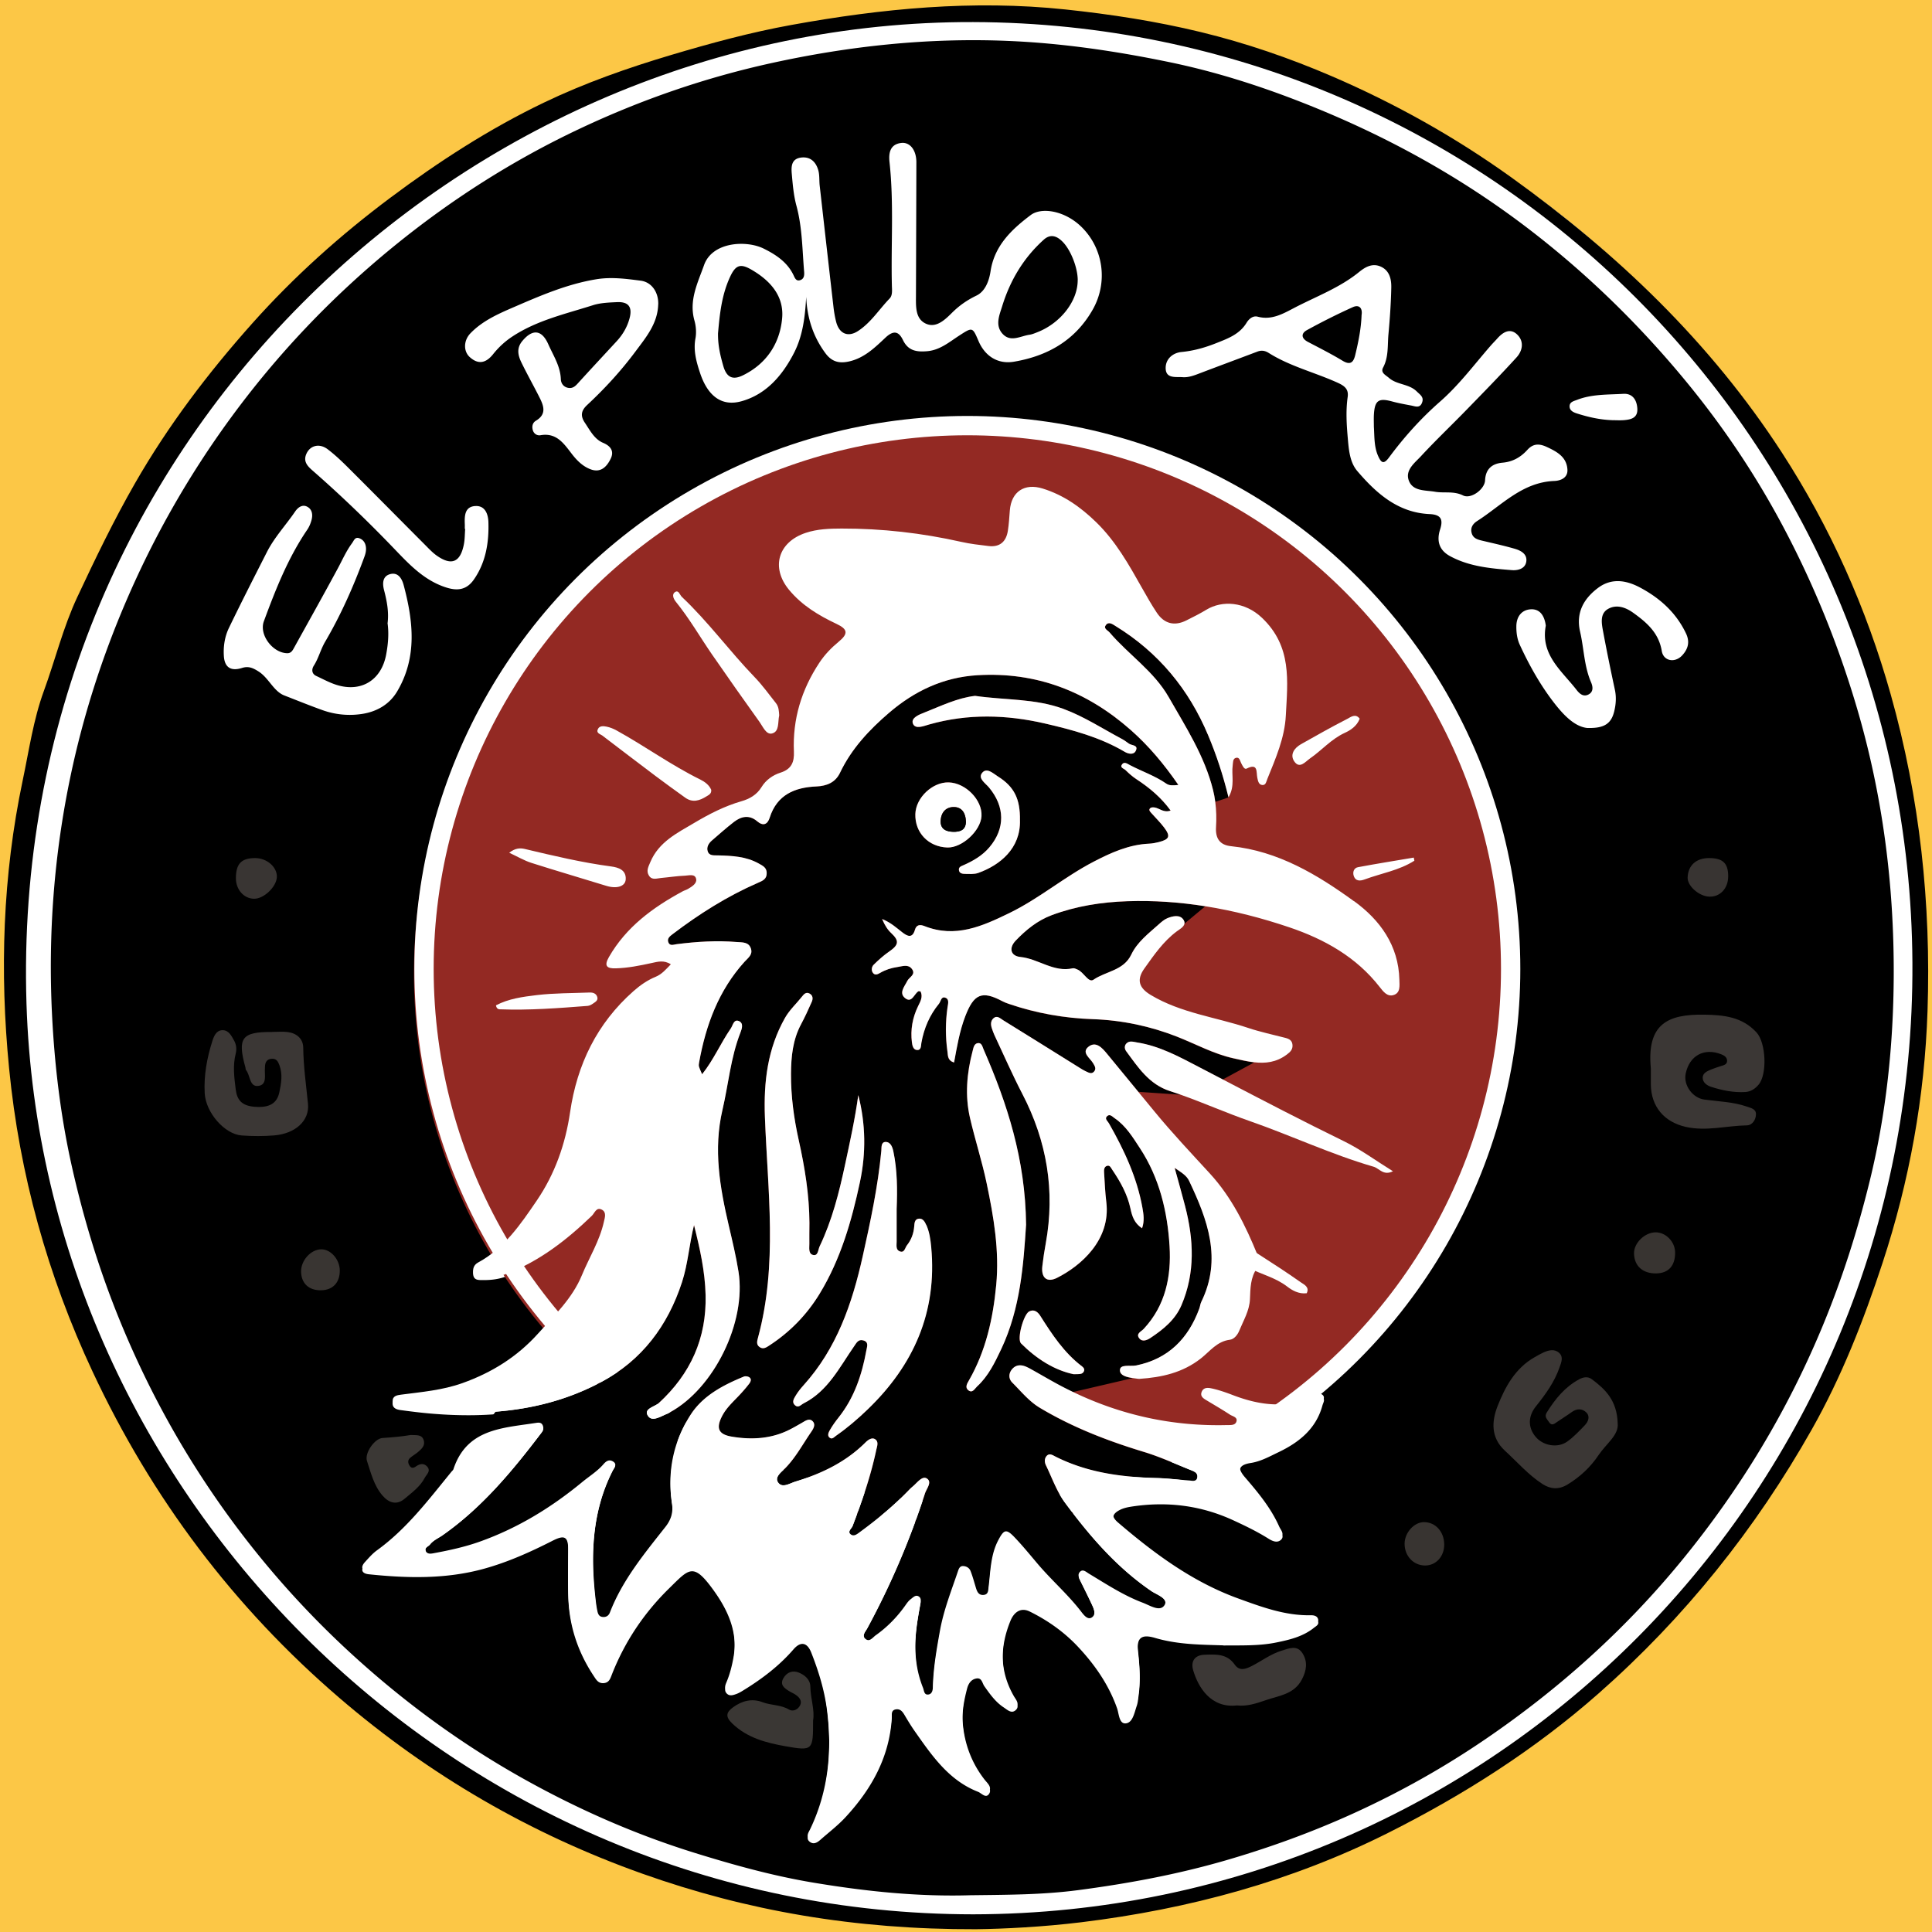 <svg xmlns="http://www.w3.org/2000/svg" id="Layer_1" viewBox="0 0 800 800"><defs><style>.cls-11,.cls-5{stroke-width:0}.cls-5{fill:#000}.cls-11{fill:#fff}</style></defs><path fill="#fcc746" stroke-width="0" d="M0 0h800v800H0z"/><ellipse cx="400.8" cy="400.83" class="cls-11" rx="397.07" ry="396.86"/><path d="M404.14 798.85c-50.19.15-94.85-7.61-138.05-22.96-46.27-16.44-88.16-40.72-125.48-72.76-43.86-37.65-77.76-82.79-102.26-135.14C19.66 528.06 8.06 486.17 3.77 442.4c-3.93-39.99-2.69-79.84 5.65-119.35 2.61-12.39 4.4-25.09 8.73-36.9 4.73-12.91 7.95-26.29 13.86-38.92 7.48-15.98 15.11-31.8 23.88-47.09 13.71-23.91 30.27-45.72 48.6-66.27 17.25-19.34 36.49-36.55 57.17-52.01 19.97-14.93 40.95-28.52 63.49-39.34 16.95-8.14 34.67-14.37 52.73-19.75 16.45-4.9 32.99-9.39 49.83-12.44 37.5-6.81 75.2-10.45 113.38-6.42 18.92 2 37.66 4.89 56.12 9.37 18.62 4.52 36.74 10.74 54.33 18.31 26.19 11.28 50.99 25.16 74.18 41.8 43.92 31.51 82.5 68.36 112.07 113.94 20.15 31.07 35.06 64.53 45.12 100.24 12.08 42.9 16.72 86.62 15.24 131-1.19 35.64-7.49 70.47-18.64 104.41-7.82 23.79-16.95 47.08-29.24 68.85-23.35 41.33-52.65 77.96-88.4 109.45-26.35 23.21-55.64 41.86-86.8 57.54-40.07 20.16-82.83 31.7-127.31 37.14-15.91 1.94-31.86 2.74-43.6 2.89zm-1.17-6.17c215.51-.35 390.14-175.81 388.92-394.07C790.68 182.43 616.66 9.74 402.97 9.14c-211.03-.6-399.31 175.63-392 406.53 6.43 203.04 176.99 376.84 392 377.01z" class="cls-5"/><path d="M402.41 784.76c-22.09.72-43.99-1.59-65.67-5.21-16.54-2.76-32.74-7.25-48.82-12.23-24.42-7.57-47.66-17.74-69.93-30.09-25.7-14.24-49.35-31.42-71.13-51.19-24.41-22.15-45.57-47.07-63.51-74.65-13.35-20.51-24.59-42.17-33.86-64.9-8.39-20.57-14.84-41.7-19.69-63.29-4.68-20.82-7.22-42.02-8.27-63.35-1.63-33.12.86-66 7.66-98.41 5.23-24.92 12.98-49.13 23.08-72.61 11.56-26.86 25.92-52.04 43.15-75.61 19.45-26.61 41.99-50.29 67.54-71.13 23.84-19.44 49.6-35.86 77.39-48.93 25.33-11.92 51.65-21.01 79.11-27.04 32.24-7.08 64.75-10.55 97.7-9.19 22.65.93 45 4.23 67.24 8.84 18.67 3.87 36.72 9.59 54.35 16.49 34.22 13.38 66.19 30.86 95.39 53.42 23.7 18.31 44.89 39.06 63.89 62.11 15.38 18.66 28.84 38.69 40.18 60 12.67 23.81 22.78 48.68 30.49 74.64 10.86 36.6 15.64 73.93 15.45 111.91-.15 28.54-3.13 56.91-9.94 84.69-5.03 20.51-11.42 40.59-19.55 60.18-14.52 35-33.85 67.01-57.74 96.3-23.51 28.82-50.86 53.47-81.57 74.46-17.35 11.86-35.62 22.11-54.66 30.79-17.22 7.85-35.01 14.32-53.28 19.62-20.06 5.81-40.45 9.59-61.09 12.3-14.57 1.91-29.25 1.91-43.9 2.09zM277.76 400.34c-2.06 2.11-3.7 4.1-6.27 5.16-3.41 1.4-6.42 3.49-9.18 5.93-15.15 13.37-23.38 30.38-26.27 50.16-1.93 13.2-6.29 25.55-13.77 36.54-6.69 9.82-13.43 19.79-24.34 25.7-1.65.89-2.31 2.53-1.95 4.26.45 2.16 2.42 1.94 4.06 1.96 3.36.04 6.66-.37 9.81-1.59 13.6-5.24 24.82-13.99 35.19-23.98 1.19-1.14 1.87-3.8 4.2-2.52 1.98 1.09 1.17 3.31.79 5.03-1.75 7.88-6.06 14.72-9.1 22.08-3.96 9.61-11.39 16.65-18.16 24.18-8.64 9.61-19.14 16.16-31.3 20.5-8.29 2.96-16.87 3.67-25.44 4.79-1.65.22-3.57.53-3.46 2.78.09 1.83 1.77 2.36 3.26 2.56 4.29.58 8.59 1.12 12.9 1.48 24.5 2.06 48.36-.35 70.34-12.13 16.71-8.95 27.43-23.21 33.31-41.25 2.51-7.71 2.99-15.79 4.99-23.65 2.41 9.6 4.55 19.11 4.79 28.96.44 17.93-6.25 32.66-19.41 44.75-1.68 1.54-6.46 2.31-4.39 5.33 1.79 2.61 5.44 0 8.15-1.03.31-.12.58-.33.87-.49 18.26-9.91 31.73-37.32 28.4-58.25-1.02-6.41-2.55-12.74-4.02-19.06-3.69-15.82-6.44-31.56-2.62-47.91 2.49-10.65 3.39-21.67 7.43-31.99.61-1.56 1.47-4.04-.75-4.85-2.03-.74-2.37 1.85-3.24 3.12-4.2 6.09-7.11 13-11.87 18.95-1.37-3.19-1.54-3.22-1.24-4.87 2.78-15.47 8.08-29.85 18.82-41.71 1.49-1.64 3.44-2.9 2.65-5.41-.9-2.88-3.62-2.58-5.86-2.76-8.34-.7-16.65-.16-24.93.89-1.21.15-2.84.93-3.45-.87-.52-1.52.67-2.42 1.76-3.25 11.01-8.38 22.65-15.74 35.36-21.28 1.95-.85 3.67-1.52 3.64-4.06-.03-2.26-1.57-2.97-3.24-3.91-5.31-2.99-11.11-3.24-16.96-3.4-1.63-.04-3.64.28-4.25-1.76-.51-1.71.43-3.26 1.77-4.41 3.03-2.6 6-5.28 9.16-7.71 3.02-2.32 6.34-2.99 9.55-.26 2.59 2.21 4.34 1.26 5.22-1.5 3.03-9.47 10.35-12.5 19.3-12.9 4.4-.2 7.9-1.67 9.81-5.67 4.76-9.98 12.13-17.82 20.37-24.88 10.5-9 22.48-14.67 36.53-15.51 24.43-1.46 45.39 6.71 63.53 22.73 7.42 6.55 13.73 14.08 19.67 22.7-2.23.25-3.72.34-5.01-.55-4.68-3.24-10.07-5.05-15.05-7.66-1.04-.54-2.25-1.49-3.15-.43-1.25 1.47.65 1.82 1.37 2.53 1.41 1.4 2.87 2.68 4.57 3.8 5.31 3.48 10.15 7.52 14.07 12.92-2.81 1.01-4.51-.87-6.54-1.26-.6-.11-1.45-.12-1.85.22-.88.75-.14 1.46.4 2.07 1.76 1.98 3.67 3.85 5.27 5.96 2.76 3.65 2.26 4.92-2.18 6.06-1.29.33-2.62.59-3.94.65-8.39.37-15.8 3.71-23.07 7.49-12.09 6.28-22.52 15.24-34.84 21.24-11.32 5.51-22.38 10.46-35.18 5.41-1.78-.7-3.32-.65-3.95 1.54-1.08 3.78-3.26 2.57-5.24 1.04-2.43-1.87-4.67-4-8.35-5.51 1.16 2.72 2.26 4.42 3.82 5.88 3.37 3.16 3.05 4.87-.88 7.58-2.31 1.59-4.43 3.5-6.43 5.47-.78.77-1.11 2.19-.38 3.27.87 1.3 2.08.68 3.09.09 2.2-1.28 4.57-2.03 7.06-2.4 2.09-.3 4.5-1.3 6.06.79 1.76 2.36-1.13 3.35-1.93 4.99-1.11 2.27-3.59 4.95-.87 7.1 2.72 2.15 3.68-1.59 5.39-2.81.2-.14.62.01.99.03 1.06 2.27-.07 4.13-1.02 6.09-2.31 4.75-3.22 9.79-2.55 15.04.16 1.27.53 2.99 2.04 3.12 1.88.16 1.66-1.77 1.87-2.95 1.07-6.02 3.39-11.46 7.27-16.19.78-.95.88-3.07 2.55-2.55 1.85.57 1.22 2.58 1.02 3.94-.91 6.15-.9 12.29-.04 18.43.23 1.64-.01 3.68 2.74 4.48 1.21-6.61 2.29-12.99 4.61-19.07 3.57-9.34 6.91-10.79 15.35-6.31.88.47 1.83.82 2.77 1.14 11.26 3.85 22.87 5.9 34.74 6.31 12.11.42 23.84 2.91 35.01 7.31 7.71 3.04 15.04 7.08 23.21 8.89 7.48 1.66 15.01 3.77 22.08-1.53 1.44-1.08 2.52-2.1 2.35-4.03-.16-1.84-1.4-2.48-2.95-2.88-5.15-1.34-10.38-2.44-15.41-4.12-13.45-4.5-27.85-6.15-40.33-13.64-4.89-2.93-5.98-6.28-2.64-10.97 3.97-5.55 7.8-11.18 13.4-15.36 1.51-1.13 4.46-2.54 2.7-4.99-1.47-2.03-4.34-1.39-6.53-.5-1.34.54-2.53 1.6-3.64 2.59-4.21 3.77-8.86 7.28-11.34 12.49-3.18 6.66-10.51 6.86-15.65 10.41-2.08 1.44-4.06-3.22-6.65-4.23-.61-.24-1.33-.64-1.89-.51-7.94 1.81-14.25-3.93-21.7-4.68-4.12-.41-4.89-3.72-1.97-6.77 4.27-4.46 9.01-8.33 14.94-10.55 10.1-3.77 20.64-5.41 31.3-5.77 23.04-.77 45.4 3.46 67.12 10.83 14.51 4.92 27.68 12.27 37.35 24.69 1.48 1.9 3.13 4.07 5.64 3.37 3.08-.86 2.57-4 2.52-6.4-.34-14.21-8.07-24.76-18.75-32.51-15.23-11.05-31.43-20.77-50.89-22.78-4.68-.48-6.52-3.22-6.23-7.9.32-5.16.03-10.29-1.23-15.38-3.5-14.07-11.29-26.08-18.35-38.43-6.14-10.75-16.62-17.58-24.48-26.79-.82-.96-2.69-1.6-1.53-3.09 1.21-1.54 2.79-.3 4.01.45 17.74 10.89 30.34 26.15 38.35 45.28 3.38 8.07 6.14 16.36 8.4 25.63 2.81-4.73 1.15-9.15 1.75-13.28.16-1.13-.01-2.65 1.26-3.04 1.54-.47 1.72 1.15 2.23 2.13.53 1.04 1.28 2.79 2.25 2.31 4.88-2.45 3.95 1.42 4.45 3.81.28 1.32.55 2.9 2.14 2.98 1.41.08 1.6-1.5 2.02-2.54 3.43-8.48 7.17-16.98 7.64-26.21.74-14.33 2.62-28.58-9.83-40.45-7.13-6.81-16.55-7.33-23.04-3.4-2.7 1.63-5.53 3.06-8.35 4.46-4.87 2.43-9.13 1.38-12.18-3.18-2.21-3.32-4.19-6.8-6.15-10.28-5.46-9.68-10.84-19.32-18.98-27.23-6.46-6.29-13.53-11.26-22.13-13.93-7.59-2.36-13.01 1.31-13.62 9.06-.22 2.82-.38 5.66-.82 8.45-.7 4.47-3.32 6.84-7.98 6.29-3.8-.45-7.63-.89-11.35-1.73-16.31-3.67-32.81-5.54-49.52-5.51-5 .01-10.02.18-14.83 1.78-11.47 3.81-14.55 14.37-6.93 23.59 5.32 6.44 12.27 10.62 19.69 14.12 4.66 2.19 4.87 4.06.94 7.31-3.08 2.54-5.85 5.39-8.08 8.77-7.39 11.17-11.11 23.39-10.53 36.8.19 4.34-1.02 7.27-5.56 8.71-3.16 1-6.05 3.03-7.83 5.95-1.98 3.25-4.99 4.92-8.35 5.89-6.95 2-13.32 5.28-19.45 8.92-7.08 4.2-14.76 7.89-18.26 16.27-.81 1.93-1.81 3.64-.58 5.6 1.26 2.01 3.27 1.13 5.02.98 3.31-.29 6.61-.83 9.93-.95 1.64-.06 4.24-.95 4.62 1.5.27 1.78-1.78 3.02-3.37 3.97-.71.42-1.54.63-2.27 1.03-12.3 6.66-23.31 14.71-30.49 27.18-2.22 3.85-.71 4.79 2.82 4.69 5.02-.14 9.92-1.12 14.81-2.19 2.53-.55 5.12-1.34 8 .52zM506.6 681.36c7.9-.06 14.95.18 21.83-1.23 5.51-1.12 11.07-2.42 15.64-6.09.88-.71 2.22-1.3 1.69-2.71-.47-1.23-1.81-1.44-2.98-1.42-10.57.2-20.23-3.39-29.96-6.92-18.95-6.86-34.77-18.59-49.87-31.51-3.23-2.77-2.23-4.83 1.05-6.39 1.33-.63 2.84-.97 4.3-1.2 14.69-2.3 28.82-.62 42.41 5.65 4.99 2.3 9.9 4.67 14.56 7.6 1.49.94 3.53 1.91 5.1.51 1.65-1.46-.02-3.03-.66-4.48-3.43-7.7-8.74-14.09-14.17-20.4-3.36-3.9-2.74-6.19 2.33-6.97 4.24-.66 7.87-2.73 11.59-4.5 8.5-4.07 15.55-9.71 18.15-19.39.29-1.07 1.19-2.26.08-3.24-1.06-.93-2.22-.19-3.24.31-11.33 5.56-22.65 4.08-33.87-.21-2.97-1.13-5.94-2.19-9.04-2.83-1.47-.3-3.14-.35-3.88 1.38-.78 1.82.52 2.72 1.87 3.53 3.28 1.97 6.59 3.89 9.79 5.99 1.11.73 3.37 1.04 2.64 2.99-.58 1.55-2.54 1.3-4.01 1.34-24.49.6-47.51-4.97-69.1-16.49-4.4-2.35-8.67-4.91-13.04-7.3-2.38-1.3-4.92-1.63-6.8.68-1.34 1.66-1.47 3.82.19 5.48 3.64 3.64 6.94 7.76 11.38 10.41 13.49 8.07 28.03 13.69 43.05 18.25 6.82 2.07 13.35 5.09 19.99 7.73 1.27.5 2.55 1.33 2.14 2.94-.45 1.82-2.08 1.27-3.34 1.18-4.48-.33-8.96-.91-13.45-1.02-14.57-.36-28.77-2.24-41.99-8.92-1.11-.56-2.46-1.53-3.63-.16-.95 1.12-.82 2.62-.24 3.81 2.54 5.22 4.43 10.79 7.92 15.5 10.23 13.82 21.36 26.75 35.75 36.57 2.15 1.47 7.11 3.05 5.47 5.77-1.83 3.04-5.99.23-8.99-.91-7.99-3.01-15.09-7.69-22.36-12.06-1.05-.63-2.37-1.96-3.58-.87-1.33 1.19-.48 2.76.2 4.14 1.47 2.98 2.96 5.95 4.37 8.96.92 1.96 2.27 4.56.19 5.92-1.81 1.18-3.54-1.34-4.62-2.73-5.44-7-12.14-12.81-17.84-19.55-3.12-3.69-6.17-7.43-9.5-10.92-3.46-3.62-4.39-3.23-6.7 1.11-3.26 6.12-3.23 12.84-4.05 19.42-.18 1.47-.06 3.2-2.16 3.34-1.88.13-2.56-1.23-3.03-2.75-.74-2.38-1.37-4.81-2.27-7.13-.5-1.29-1.73-2.06-3.17-2.08-1.2-.02-1.66.96-1.99 1.93-2.77 8.19-5.98 16.26-7.52 24.8-1.39 7.7-2.74 15.42-2.93 23.29-.03 1.32-.31 2.96-1.87 3.17-1.82.25-1.76-1.63-2.22-2.78-2.77-6.93-3.58-14.11-3.02-21.55.33-4.34 1.08-8.58 1.86-12.84.23-1.23.66-2.88-.86-3.57-1.17-.54-2.19.61-3.07 1.26-.9.67-1.59 1.67-2.25 2.61-3.4 4.8-7.46 8.95-12.25 12.35-1.24.88-2.55 2.94-4.24 1.48-1.65-1.42.01-3.02.77-4.43a331.02 331.02 0 0023.88-55.81c.66-2.03 3.14-4.79.68-6.23-1.86-1.09-3.92 1.79-5.67 3.27-.51.43-1.01.87-1.47 1.35-6.22 6.49-13.12 12.19-20.35 17.5-1.23.9-2.62 2.15-3.98 1.03-1.43-1.18.4-2.34.82-3.46 3.9-10.25 7.49-20.59 9.77-31.35.33-1.57 1.18-3.54-.51-4.58-1.4-.85-3.02.45-3.98 1.41-8.14 8.08-18.08 12.85-28.88 16.13-2.47.75-5.56 2.9-7.28.35-1.57-2.32 1.63-4.45 3.18-6.07 4.21-4.38 7.03-9.68 10.41-14.6.86-1.25 2.14-3.1.81-4.56-1.39-1.52-3.05-.26-4.5.57-1.59.91-3.17 1.83-4.8 2.67-7.72 4.01-16 4.46-24.32 3.05-5.6-.95-6.49-3.59-3.92-8.55 1.65-3.18 4.21-5.55 6.62-8.07 1.6-1.67 3.14-3.42 4.55-5.25.56-.73 1.16-1.9.12-2.66-.56-.41-1.67-.58-2.31-.32-8.55 3.51-16.91 7.87-21.97 15.69-7.17 11.06-9.81 23.56-7.79 36.81.56 3.66-.33 6.71-2.7 9.72-8.74 11.1-17.81 22.02-22.99 35.44-.54 1.41-1.63 2.07-3.15 1.86-1.43-.2-1.81-1.31-2.06-2.49-.2-.98-.38-1.96-.51-2.96-2.35-18.95-2.07-37.57 6.86-55.13.59-1.16 2.1-2.68.02-3.85-1.58-.89-2.77-.04-3.87 1.23-2.52 2.91-5.82 4.93-8.77 7.36-12.79 10.56-26.75 19.09-42.43 24.67-6.12 2.18-12.47 3.57-18.84 4.75-1.17.22-2.91.62-3.54-.93-.57-1.39 1.11-1.81 1.79-2.68 1.38-1.76 3.44-2.58 5.21-3.82 16.44-11.52 29.02-26.76 41.02-42.56.65-.86.89-1.78.49-2.8-.56-1.44-1.75-1.29-2.94-1.11-13.73 2.15-28.55 2.34-34.07 19.12-.15.45-.6.79-.91 1.18-9.45 11.58-18.47 23.55-30.76 32.44-1.87 1.35-3.42 3.16-4.99 4.88-2.05 2.26-1.1 3.74 1.57 4.02 15.97 1.67 31.92 2.05 47.59-2.25 9.98-2.74 19.37-6.97 28.59-11.66 5.1-2.59 6.46-1.55 6.43 4.17-.04 6.66-.2 13.34.06 19.99.46 11.56 4.05 22.16 10.46 31.82 1.04 1.57 1.88 3.17 4.14 3.01 2.34-.17 2.79-2.02 3.47-3.73 5.32-13.51 13.28-25.35 23.58-35.45 8.42-8.25 10.02-11.02 18.54.84 6.22 8.66 10.19 17.85 8.15 28.87-.64 3.47-1.48 6.82-2.85 10.06-.51 1.21-1.05 2.57.11 3.73 1.13 1.14 2.52.67 3.75.25 1.08-.37 2.11-.97 3.09-1.58 7.69-4.72 14.82-10.11 20.77-16.98 2.98-3.44 5.68-2.89 7.35 1.33 3.06 7.76 5.51 15.72 6.55 24.02 2.17 17.35.66 34.22-7.03 50.21-.61 1.26-1.79 2.79-.2 4.08 1.62 1.31 3.14.4 4.46-.77 3.48-3.08 7.22-5.92 10.36-9.31 10.76-11.62 18.24-24.86 19.21-41.11.08-1.35-.44-3.27 1.74-3.6 1.74-.26 2.68.89 3.5 2.28 1.35 2.29 2.73 4.57 4.25 6.74 7.1 10.09 14.06 20.36 26.23 25.12 1.41.55 3.06 2.71 4.4 1.07 1.59-1.95-.55-3.62-1.72-5.14-5.36-6.91-8.26-14.72-9.02-23.42-.46-5.26.51-10.29 1.82-15.3.53-2.02 1.67-3.8 3.88-4.14 2.25-.35 2.35 1.93 3.25 3.21 2.31 3.26 4.62 6.55 8.04 8.79 1.49.98 3.15 2.67 4.89 1.15 1.86-1.62.12-3.37-.74-4.88-6-10.5-5.81-21.3-1.37-32.17 1.34-3.28 4.05-5.74 7.95-3.83 7.49 3.69 14.31 8.52 20.01 14.61 6.97 7.44 12.75 15.72 16.19 25.52.8 2.27.8 6.57 3.71 6.18 2.81-.38 3.46-4.49 4.44-7.29.43-1.24.53-2.61.71-3.92.86-5.99.46-11.96-.22-17.94-.69-6.08 1.2-7.96 7.05-6.23 9.59 2.84 19.41 2.79 28.32 3.09zM397.22 183.85c15.11.26 30.17-.02 45.13 3.71 11.09 2.77 22.4 4.98 33.07 8.94 22.56 8.36 43.55 19.77 62.27 35.12 19.21 15.75 35.6 33.97 48.48 55.23 7.32 12.08 13.54 24.63 18.54 37.98 5.94 15.86 10.51 32 12.27 48.68 3.14 29.64 2.14 59.1-6.35 88.09-6.32 21.57-15.2 41.81-27.48 60.57a209.997 209.997 0 01-37.53 43.17c-2.2 1.92-4.2 4.16-1.25 6.51 2.27 1.81 4.27-.52 5.98-2.09 22.94-21.03 41.24-45.37 54.34-73.77 11.16-24.18 17.73-49.48 19.99-75.82 2.8-32.62-1.86-64.37-12.95-95.25-7.42-20.68-17.65-39.84-30.82-57.28-25.18-33.33-56.93-58.3-95.87-74.11-24.67-10.02-50.2-15.42-76.67-16.44-24.8-.96-49.07 2.37-72.88 9.66-18.4 5.64-35.93 13.14-52.15 23.33-34.61 21.73-61.87 50.42-81.11 86.74-15.45 29.17-24.13 60.12-25.86 92.94-2.22 41.98 6.44 81.66 26.62 118.69.84 1.53 1.29 3.9 3.79 2.99 2.82-1.04 2.24-3.43 1.39-5.48-1.65-3.98-3.36-7.95-5.28-11.8-10.93-21.86-16.72-45.27-19.32-69.31-4.53-41.87 2.81-82 21.33-119.79 13.01-26.55 30.93-49.51 53.43-68.89 23.41-20.16 49.94-34.64 79.34-43.64 19.32-5.91 39.13-9.56 59.54-8.68zm89.19 300.77c3.02 2.04 4.95 3.2 5.99 5.39 7.64 16.09 13.72 32.33 5.04 50.08-.43.88-.51 1.93-.86 2.87-4.59 12.39-12.81 20.75-26.12 23.47-2.42.49-6.83-.72-6.71 2.09.12 2.72 4.58 3.02 7.54 3.45.16.02.33.03.5.02 9.25-.62 17.95-2.52 25.54-8.51 3.66-2.89 6.64-7.05 11.95-7.69 1.75-.21 3.19-2.05 3.86-3.7 1.75-4.28 4.25-8.34 4.45-13.13.19-4.49.16-8.96 2.98-12.91 1.08-1.52.85-3.65.16-5.34-4.96-12.21-10.77-23.99-19.76-33.78-7.75-8.45-15.61-16.76-22.91-25.65-6.53-7.95-13.08-15.9-19.61-23.85-2.02-2.46-4.69-5.52-7.85-2.87-2.84 2.38.72 4.57 1.98 6.68.7 1.16 1.53 2.38.35 3.61-1.02 1.07-2.2.31-3.23-.15-1.05-.47-2.04-1.11-3.02-1.72-10.43-6.5-20.85-13.03-31.31-19.49-1.17-.72-2.5-2.17-4.02-.8-1.22 1.11-1.16 2.69-.64 4.2.33.94.65 1.9 1.07 2.8 3.82 8.12 7.41 16.35 11.54 24.31 10.18 19.59 13.64 40.15 9.69 61.91-.57 3.11-1.05 6.24-1.41 9.39-.56 4.85 1.89 6.97 6.09 4.86 9.81-4.94 22.3-15.66 20.4-31.36-.5-4.13-.69-8.29-.93-12.45-.06-.97.05-2.16 1.16-2.54 1.25-.43 1.65.75 2.19 1.54 3.38 4.98 6.3 10.16 7.58 16.14.65 3.06 1.57 6.06 4.8 8.14 1.07-3.05.62-5.82.14-8.54-2.26-12.58-7.61-23.96-13.88-34.95-.56-.98-1.91-1.86-.69-2.96 1.13-1.01 2.16.25 3.05.86 4.67 3.15 7.56 7.95 10.52 12.47 8.04 12.26 11.39 26.25 12.25 40.57.75 12.46-1.66 24.55-10.74 34.25-1.01 1.08-3.37 1.96-1.76 3.93 1.29 1.58 3.35.62 4.6-.22 5.28-3.52 10.22-7.48 12.82-13.54 5.77-13.49 5.09-27.25 1.5-41.09-1.26-4.87-2.65-9.7-4.31-15.78zM333.83 123.01c.39 8.58 2.83 16.32 7.97 23.26 2.71 3.66 5.86 4.33 10.03 3.34 6.18-1.47 10.55-5.79 14.83-9.81 3.6-3.38 5.62-2.32 7.24 1.02 2.18 4.51 5.72 4.96 9.98 4.61 5.31-.44 9.14-3.77 13.3-6.46 5.52-3.57 5.5-3.61 8.02 2.28 2.7 6.29 8.05 9.65 14.68 8.52 13.93-2.37 25.29-8.81 32.53-21.46 6.45-11.25 4.61-25.43-4.71-34.46-6.8-6.6-16.4-8.19-20.9-4.8-7.86 5.92-15.02 12.62-16.64 23.31-.59 3.9-2.2 8.29-5.82 10.03-3.85 1.86-7.05 4.07-10.05 7.04-2.92 2.89-6.56 6.52-10.84 4.62-4.46-1.99-4.19-7.1-4.17-11.49.06-18.45.13-36.9.17-55.35.01-4.96-2.57-8.42-6.22-8.02-4.73.52-5.3 4.26-4.91 7.85 1.87 17.07.57 34.19.99 51.28.05 1.85.32 3.99-.95 5.3-4.36 4.51-7.76 10.01-13.11 13.47-4.17 2.69-7.76 1.06-9.02-3.82-.54-2.09-.89-4.24-1.13-6.39-1.92-16.66-3.8-33.33-5.68-50-.24-2.15-.01-4.41-.6-6.44-.95-3.28-3.14-5.59-6.89-5.22-4.09.41-4.37 3.42-4.08 6.66.4 4.48.75 8.94 1.94 13.33 2.41 8.91 2.41 18.12 3.18 27.24.13 1.55 0 3.17-1.86 3.62-1.46.35-1.98-.96-2.47-2-2.55-5.48-7.36-8.63-12.41-11.13-7.17-3.55-21.26-2.86-24.69 6.81-2.65 7.48-6.34 14.6-3.99 22.97.66 2.34.86 5.04.42 7.42-.93 5.02.38 9.66 1.88 14.21 3.17 9.63 8.96 14.11 17.24 11.78 10.23-2.88 16.9-10.69 21.66-19.93 3.71-7.2 4.62-15.14 5.07-23.18zm235.06 53.7c0-1.66-.08-3.33.01-4.99.34-5.94 1.94-7.02 7.61-5.47 2.56.7 5.18 1.16 7.79 1.66 1.73.33 3.7 1.29 4.59-1.32.77-2.25-.9-3.16-2.22-4.48-3.24-3.23-8.22-2.71-11.56-5.65-1.35-1.19-3.56-2.09-2.39-4.29 2.32-4.36 1.78-9.1 2.2-13.69.59-6.46 1.05-12.94 1.18-19.42.06-3.33-.65-6.84-4.1-8.54-3.46-1.7-6.46-.14-9.17 2.07-8.08 6.59-17.84 10.16-26.93 14.91-4.67 2.44-9.37 5.17-15.12 3.63-2.02-.54-3.71 1.04-4.59 2.5-2.93 4.8-7.65 6.5-12.5 8.43-4.7 1.87-9.36 3.2-14.42 3.69-3.76.36-6.73 3.01-6.59 6.87.16 4.25 4.22 3.35 7.01 3.56 2.34.18 4.58-.64 6.78-1.48 8.05-3.07 16.14-6.06 24.2-9.11 1.7-.64 3.13-.42 4.7.57 8.9 5.6 19.19 8.06 28.67 12.39 2.95 1.35 4.44 2.77 4 5.85-.8 5.66-.45 11.32.04 16.95.42 4.81.8 10.02 3.96 13.72 7.89 9.23 16.84 17.21 29.91 17.8 4.69.21 5.73 2.14 4.37 6.35-1.49 4.63-.53 8.53 4.09 11.05 7.99 4.35 16.8 5.1 25.59 5.81 2.47.2 5.48-.54 5.98-3.42.56-3.19-2.17-4.69-4.8-5.44-4.47-1.29-9.02-2.29-13.54-3.36-1.84-.44-3.62-.97-4.22-3.02-.67-2.26.42-3.93 2.23-5.09 10.14-6.47 18.62-16.07 31.93-16.59 2.63-.1 5.66-1.28 5.46-4.7-.3-5.2-4.24-7.38-8.49-9.36-3.16-1.48-5.67-1.49-8.07 1.15-2.77 3.06-6.03 4.96-10.34 5.34-4.16.37-6.98 2.47-7.2 7.3-.17 3.73-5.84 7.89-9.11 6.27-3.92-1.94-7.81-.87-11.64-1.54-3.95-.7-9.15-.08-10.84-4.66-1.59-4.34 2.49-7.3 5.08-10.1 6.1-6.59 12.63-12.79 18.9-19.24 6.95-7.14 13.92-14.26 20.63-21.62 2.55-2.8 3.21-6.66.26-9.49-2.89-2.77-5.83-1.03-8.17 1.6-.88.99-1.83 1.93-2.71 2.93-6.88 7.89-13.13 16.33-21.07 23.28-7.9 6.92-14.9 14.72-21.14 23.15-2.24 3.03-3.25 2.02-4.4-.48-1.8-3.9-1.57-8.13-1.84-12.27zm-213.5 277.78c-1.34 9.81-3.45 19.34-5.5 28.91-2.48 11.6-5.38 22.99-10.51 33.73-.66 1.38-.6 4.05-2.69 3.56-2.08-.49-1.52-3.03-1.56-4.8-.06-2.83.04-5.66.03-8.49-.06-11.55-1.91-22.94-4.4-34.12-2.04-9.19-3.29-18.35-3.23-27.69.05-7 .72-13.96 4.13-20.36 1.63-3.06 3.08-6.22 4.48-9.4.56-1.28.47-2.7-1.03-3.44-1.34-.66-2.22.28-2.94 1.2-2.36 2.99-5.22 5.56-7.13 8.93-7.22 12.76-8.86 26.48-8.32 40.96 1.14 30.52 5.35 61.19-2.85 91.43-.39 1.44-.85 3 .83 4.02 1.39.85 2.58.06 3.69-.66 8.65-5.6 15.68-12.79 21.04-21.6 8.68-14.27 13.23-30.12 16.66-46.22 2.53-11.87 2.4-24.01-.69-35.97zM160.5 258.19c.58 4.32.19 8.64-.61 12.9-1.93 10.26-9.87 15.46-19.78 12.73-3.17-.87-6.14-2.52-9.15-3.92-2.01-.94-1.93-2.84-1.01-4.27 1.98-3.11 2.81-6.7 4.68-9.89 6.57-11.19 11.81-23.05 16.28-35.24.53-1.45.83-2.87.54-4.39-.3-1.62-1.29-2.78-2.78-3.27-1.73-.57-2.14 1.06-2.91 2.1-2.4 3.23-3.98 6.9-5.87 10.41-5.99 11.1-12.16 22.1-18.27 33.14-.57 1.04-1.22 2-2.62 1.99-6-.04-11.82-7.59-9.74-13.22 4.86-13.17 10-26.23 17.98-37.94.82-1.21 1.41-2.66 1.78-4.08.53-2.04.28-4.22-1.66-5.34-2.15-1.25-4.02.26-5.13 1.88-3.83 5.63-8.57 10.65-11.68 16.76-5.32 10.46-10.66 20.91-15.76 31.48-1.74 3.6-2.36 7.66-2.09 11.68.31 4.66 2.9 6.34 7.5 4.89 2.71-.86 4.56-.01 6.86 1.45 4.27 2.71 6.18 8.19 10.68 9.94 5.25 2.04 10.49 4.17 15.79 6.07a33.443 33.443 0 0016.29 1.59c6.22-.93 11.47-3.98 14.65-9.36 8.35-14.11 6.67-29.04 2.68-43.99-.7-2.63-2.24-5.39-5.51-4.58-3.3.82-3.32 3.93-2.62 6.62 1.19 4.55 2.06 9.09 1.46 13.84zm210.77 243.45c.31-8 .29-16.01-1.37-23.88-.38-1.8-1.17-3.94-3.27-3.88-1.88.06-1.59 2.32-1.71 3.67-1.39 14.79-4.5 29.25-7.72 43.73-4.36 19.55-10.73 38.07-24.44 53.29-1.22 1.35-2.38 2.8-3.31 4.36-.73 1.22-1.76 2.75-.2 4.04 1.38 1.14 2.36-.27 3.51-.85 10.08-5.12 14.84-14.93 20.87-23.6 1-1.43 1.71-3.02 3.77-2.48 2.41.63 1.62 2.53 1.33 4.11-1.83 10.1-5 19.64-11.5 27.81-1.34 1.68-2.61 3.45-3.66 5.31-.51.9-1.18 2.31.06 3.15 1 .68 1.79-.37 2.6-.93 4.65-3.24 8.93-6.92 13.01-10.84 19.09-18.34 28.83-40.34 26.35-67.14-.29-3.16-.72-6.31-2.02-9.24-.61-1.37-1.42-2.9-3.21-2.62-1.65.26-1.68 1.93-1.78 3.21-.24 2.92-1.2 5.51-3.01 7.8-.85 1.07-1 3.32-3.04 2.48-1.65-.68-1.22-2.55-1.22-4.02-.02-4.5 0-8.99 0-13.49zm-98.71-375.57c.17-4.91-2.61-9.25-7.28-9.85-6.05-.78-12.11-1.6-18.33-.59-12.3 2.01-23.58 6.96-34.82 11.82-6.15 2.66-12.51 5.54-17.35 10.58-2.85 2.97-2.93 7.41-.28 9.82 3.37 3.06 6.56 2.72 9.66-1.16 2.3-2.89 4.97-5.36 8.05-7.38 10.18-6.7 21.98-9.32 33.35-12.94 3.12-.99 6.57-1.1 9.89-1.26 4.89-.24 6.49 2.1 5.21 6.79-1 3.64-2.84 6.72-5.36 9.45-5.41 5.86-10.85 11.69-16.21 17.59-1.1 1.21-2.21 1.99-3.89 1.65-1.95-.4-2.91-1.94-2.97-3.59-.2-5.39-3.11-9.76-5.18-14.42-2.7-6.12-6.57-6.47-10.82-1.31-2.43 2.95-1.73 5.94-.31 8.86 2.33 4.78 4.94 9.43 7.34 14.17 1.81 3.57 3.3 7.14-1.36 9.92-1.45.87-1.72 2.46-1.24 4 .45 1.45 1.8 2.23 3.13 2 6.71-1.18 9.73 3.52 13.09 7.86 2.05 2.64 4.44 5.03 7.65 6.24 4.29 1.61 6.75-1.13 8.33-4.35 1.47-3 .21-5.19-3.12-6.6-3.66-1.54-5.42-5.15-7.57-8.34-2.01-2.98-1.41-5.13.98-7.35 7.31-6.81 14.05-14.16 20.01-22.17 4.34-5.83 9.16-11.54 9.38-19.41zm152.31 382.08c-.29-27.23-7.84-50.21-17.61-72.63-.49-1.13-.77-2.92-2.53-2.53-1.45.33-1.66 1.98-1.99 3.24-2.41 9.15-3.22 18.43-1.08 27.71 2.1 9.07 4.99 17.97 6.9 27.08 2.9 13.86 5.31 27.81 3.95 42.11-1.32 13.88-4.28 27.27-11.31 39.51-.74 1.29-1.73 2.89-.23 4.06 1.73 1.35 2.64-.67 3.62-1.57 4.63-4.25 7.33-9.85 9.95-15.37 8.1-17.09 9.27-35.55 10.34-51.61zm232.46-206.72c7.12.22 9.9-1.9 11.11-6.97.7-2.95.89-5.86.24-8.88-1.74-8.12-3.42-16.26-4.93-24.43-.61-3.26-1.25-7.15 2.19-9.05 3.44-1.9 7.12-.66 10.29 1.61 5.62 4.03 10.62 8.3 11.87 15.84.7 4.24 5.46 5.07 8.45 1.84 2.43-2.63 3.29-5.54 1.58-9.12-4.12-8.62-10.79-14.6-19.03-18.99-5.78-3.07-11.82-4.02-17.4.17-5.95 4.47-9.23 10.28-7.41 18.16 1.6 6.94 1.64 14.21 4.53 20.9.69 1.6 1.13 3.78-.86 4.95-2.16 1.27-3.78-.04-5.1-1.74-6.14-7.94-15.02-14.55-12.8-26.53.03-.16 0-.33-.03-.5-.57-3.66-2.34-6.68-6.31-6.38-3.72.28-5.77 3.08-5.83 6.93-.04 2.68.31 5.37 1.44 7.8 3.98 8.61 8.63 16.9 14.47 24.36 3.86 4.92 8.38 9.56 13.54 10.05zm-464.85-82.44h.14c-.17 2.16-.13 4.35-.55 6.46-1.46 7.37-5.08 8.9-11.13 4.68-1.89-1.32-3.49-3.07-5.13-4.71-10.43-10.46-20.8-20.97-31.25-31.39-2.81-2.81-5.7-5.59-8.86-7.99-3.56-2.71-7.6-1.54-9.01 2.33-1.15 3.15 1.12 5.06 3.06 6.76 11.62 10.18 22.72 20.87 33.43 32.03 6.23 6.49 12.51 13.29 21.79 16.17 5.03 1.56 8.55.55 11.29-3.41 4.92-7.1 6.23-15.29 5.98-23.7-.09-3.14-1.25-6.82-5.25-6.69-4.51.15-4.67 3.92-4.53 7.44.03.66 0 1.33 0 2zm384.31 267.03c-7.15-4.43-13.44-9.09-20.35-12.46-20.16-9.84-39.99-20.3-59.88-30.66-8.25-4.29-16.44-8.81-25.85-10.25-1.49-.23-3.01-.8-4.25.41-.97.95-.84 2.29-.14 3.24 4.92 6.68 9.48 13.7 18.06 16.49 11.22 3.64 21.95 8.57 33.1 12.45 17.2 5.99 33.75 13.8 51.29 18.9 2.41.7 4.06 3.86 8.02 1.88zM403.75 289.16c-7.32.85-14.09 4.18-21.01 6.91-1.98.78-5.72 2.17-4.69 4.64 1.02 2.43 4.5.91 6.84.25 15.92-4.49 31.9-4.05 47.84-.36 11.44 2.65 22.79 5.68 33.05 11.75 1.36.8 3.64 1.35 4.51-.41 1.24-2.51-1.63-2.18-2.8-3-.95-.66-1.87-1.39-2.89-1.93-8.04-4.28-15.71-9.31-24.29-12.48-11.71-4.33-24.2-3.58-36.55-5.38zm-81.09 8.08c-.11-1.68-.15-3.56-1.36-5.07-2.89-3.63-5.61-7.44-8.83-10.77-10.39-10.76-19.21-22.93-30.12-33.21-.87-.82-1.32-3.04-2.86-1.97-1.44 1-.53 2.87.39 4.01 5.65 6.97 10.09 14.75 15.17 22.11 6.41 9.29 12.92 18.51 19.49 27.68 1.39 1.94 2.73 5.35 5.16 4.72 3.11-.81 2.32-4.68 2.95-7.5zm69.59 54.71c6.09.21 13.81-6.89 14.17-13.02.38-6.6-6.5-13.69-13.52-13.93-6.74-.23-13.67 6.31-13.87 13.08-.23 7.71 5.39 13.6 13.23 13.87zm30.08-11.29c.13-8.85-2.38-13.88-9.12-18.12-2.05-1.29-4.63-3.87-6.56-1.45-1.8 2.26 1.35 4.21 2.83 5.98 6.68 7.98 6.8 17.06.15 24.86-2.86 3.36-6.59 5.53-10.58 7.31-.89.39-2.06.7-2 1.92.08 1.55 1.47 1.72 2.59 1.73 1.82.02 3.78.19 5.43-.4 8.91-3.19 17.59-10.1 17.26-21.83zM294.5 328.07c-.85-1.98-2.62-3.31-4.52-4.25-12.05-5.93-22.93-13.85-34.66-20.32-1.28-.71-2.7-1.29-4.13-1.58-1.24-.25-2.89-.45-3.59.95-.9 1.79.99 2.1 1.95 2.83 7.25 5.52 14.48 11.05 21.76 16.53 4.1 3.09 8.27 6.09 12.43 9.08 3.05 2.19 5.97 1.24 8.8-.54.96-.6 2.13-1.08 1.96-2.72zm150.05 241.98c2.37-.06 3.63.14 4.26-1.17.44-.92-.12-1.58-.8-2.1-7.4-5.62-12.38-13.21-17.26-20.92-.93-1.47-2.49-2.9-4.6-1.79-2.3 1.21-5.17 11.41-3.35 13.24 6.39 6.41 13.86 11.11 21.76 12.75zM210.86 354.12c3.5 1.63 6.24 3.26 9.19 4.2 10.29 3.29 20.67 6.3 30.99 9.5 4.22 1.31 7.89.34 8.06-2.69.22-3.9-3.03-4.93-6.03-5.33-12.08-1.61-23.89-4.42-35.72-7.23-1.93-.46-3.95-.43-6.5 1.55zm456.65-180.13c1.65 0 3.31.11 4.95-.02 2.99-.25 5.77-.94 5.52-4.84-.23-3.6-2.03-6.28-5.82-6.05-6.41.38-12.94.08-19.11 2.48-1.4.54-3.12.86-3.12 2.69 0 1.71 1.49 2.46 2.96 2.93 4.75 1.52 9.58 2.62 14.61 2.8zM205.35 417.32c.27 1.41 1 1.61 1.61 1.64 12.15.47 24.25-.48 36.35-1.41.77-.06 1.59-.51 2.25-.97.91-.65 2.18-1.28 1.75-2.71-.45-1.49-1.78-1.92-3.19-1.86-7.3.29-14.64.21-21.88 1.07-5.76.69-11.69 1.48-16.89 4.25zm357.68-118.68c-1.7-2.35-3.76-.65-5.1.04-6.5 3.32-12.86 6.93-19.22 10.51-2.76 1.55-4.62 4.26-2.85 7 2.26 3.5 4.72.18 6.63-1.14 4.88-3.38 8.76-8 14.37-10.57 2.27-1.04 4.99-2.73 6.17-5.85zm22.64 58.78l-.24-1.29c-7.71 1.31-15.44 2.53-23.12 3.98-1.65.31-2.28 1.98-1.75 3.59.79 2.38 2.8 2.12 4.53 1.48 6.87-2.55 14.26-3.72 20.58-7.75zm-53.59 168.79c.47 1.85 1.25 3.4 3.44 3.57.89.07 1.97-.26 1.44-1.21-.9-1.6-1.38-3.85-3.72-4.08-.86-.08-1.38.73-1.17 1.72z" class="cls-5"/><circle cx="399.35" cy="403.24" r="227.96" fill="#932923" stroke-width="0"/><circle cx="400.55" cy="401.22" r="224.98" fill="none" stroke="#fff" stroke-miterlimit="10" stroke-width="8"/><path d="M446.25 115.98c.05 8.61-7.03 17.79-16.65 21.56-1.08.42-2.18.91-3.31 1.07-3.78.53-7.9 3.3-11.23-.48-3.12-3.52-1.17-7.8-.06-11.39 3.27-10.62 8.84-19.98 17.2-27.49 2.85-2.56 5.5-1.5 7.85.9 3.37 3.44 6.19 10.7 6.22 15.83zm-148.92 21.89c.66-7.43 1.44-15.71 5.06-23.4 2.2-4.68 4.18-5.43 8.6-2.9 7.84 4.49 13.74 10.93 12.87 20.28-.96 10.41-6.5 18.8-16.22 23.56-4.43 2.17-6.85.69-8.16-3.93-1.18-4.17-2.25-8.35-2.16-13.61zm266.47-7.45c-.19 5.67-1.32 11.17-2.64 16.64-.72 2.96-1.99 4.27-5.22 2.32-4.66-2.82-9.55-5.28-14.38-7.82-2.76-1.45-2.88-3.49-.43-4.84a270.2 270.2 0 0119.03-9.53c2.61-1.18 4.08.33 3.65 3.23zM399.96 341.07c.06 3.7-2.48 4.46-5.31 4.38-2.83-.08-5.33-1.07-5.14-4.65.19-3.53 2.32-5.71 5.66-5.6 3.27.11 4.69 2.69 4.79 5.87z" class="cls-5"/><path d="M487.51 429.34c-11.16-4.4-22.9-6.89-35.01-7.31-11.87-.41-23.48-2.46-34.74-6.31-.94-.32-1.89-.67-2.77-1.14-8.44-4.49-11.78-3.03-15.35 6.31-2.33 6.08-3.41 12.46-4.61 19.07-2.75-.8-2.51-2.85-2.74-4.48-.86-6.14-.87-12.28.04-18.43.2-1.36.83-3.37-1.02-3.94-1.67-.52-1.78 1.6-2.55 2.55-3.88 4.74-6.2 10.17-7.27 16.19-.21 1.18 0 3.11-1.87 2.95-1.51-.13-1.88-1.85-2.04-3.12-.67-5.25.23-10.29 2.55-15.04.95-1.96 2.08-3.82 1.02-6.09-.37-.02-.79-.18-.99-.03-1.71 1.22-2.66 4.95-5.39 2.81-2.73-2.15-.25-4.82.87-7.1.8-1.63 3.69-2.63 1.93-4.99-1.56-2.09-3.97-1.1-6.06-.79-2.49.36-4.86 1.12-7.06 2.4-1.02.59-2.22 1.21-3.09-.09-.72-1.08-.4-2.5.38-3.27 2-1.97 4.13-3.87 6.43-5.47 3.93-2.71 4.24-4.42.88-7.58-1.56-1.47-2.66-3.17-3.82-5.88 3.69 1.51 5.92 3.64 8.35 5.51 1.98 1.53 4.16 2.74 5.24-1.04.63-2.19 2.16-2.24 3.95-1.54 12.79 5.05 23.86.1 35.18-5.41 12.33-6 22.75-14.96 34.84-21.24 7.28-3.78 14.68-7.12 23.07-7.49 1.32-.06 2.65-.32 3.94-.65 4.45-1.14 4.95-2.41 2.18-6.06-1.6-2.11-3.51-3.98-5.27-5.96-.54-.61-1.29-1.33-.4-2.07.4-.34 1.25-.33 1.85-.22 2.03.38 3.74 2.27 6.54 1.26-3.92-5.4-8.76-9.44-14.07-12.92-1.7-1.11-3.16-2.4-4.57-3.8-.72-.71-2.62-1.06-1.37-2.53.9-1.07 2.11-.12 3.15.43 4.99 2.61 10.38 4.42 15.05 7.66 1.3.9 2.79.8 5.01.55-5.95-8.63-12.25-16.15-19.67-22.7-18.14-16.02-39.1-24.19-63.53-22.73-14.05.84-26.02 6.51-36.53 15.51-8.24 7.06-15.61 14.89-20.37 24.88-1.91 4-5.41 5.47-9.81 5.67-8.95.4-16.27 3.43-19.3 12.9-.88 2.76-2.63 3.71-5.22 1.5-3.21-2.73-6.52-2.06-9.55.26-3.16 2.43-6.13 5.11-9.16 7.71-1.34 1.15-2.28 2.69-1.77 4.41.6 2.04 2.62 1.71 4.25 1.76 5.85.16 11.64.41 16.96 3.4 1.68.95 3.21 1.65 3.24 3.91.03 2.55-1.69 3.21-3.64 4.06-12.71 5.54-24.35 12.9-35.36 21.28-1.09.83-2.28 1.73-1.76 3.25.62 1.8 2.24 1.02 3.45.87 8.29-1.05 16.59-1.59 24.93-.89 2.24.19 4.96-.11 5.86 2.76.79 2.51-1.17 3.76-2.65 5.41-10.74 11.86-16.04 26.24-18.82 41.71-.3 1.65-.13 1.68 1.24 4.87 4.76-5.95 7.67-12.87 11.87-18.95.87-1.27 1.21-3.86 3.24-3.12 2.22.81 1.36 3.28.75 4.85-4.05 10.32-4.95 21.33-7.43 31.99-3.81 16.35-1.06 32.09 2.62 47.91 1.47 6.32 3.01 12.66 4.02 19.06 3.33 20.92-10.14 48.34-28.4 58.25-.29.16-.56.37-.87.49-2.72 1.02-6.36 3.64-8.15 1.03-2.07-3.02 2.71-3.79 4.39-5.33 13.16-12.08 19.85-26.81 19.41-44.75-.24-9.84-2.38-19.36-4.79-28.96-2 7.86-2.48 15.94-4.99 23.65-5.88 18.04-16.6 32.29-33.31 41.25-13.95 7.48-28.67 11.17-43.82 12.35l-10.13 12.6c7.11-5.85 17.19-6.41 26.74-7.9 1.19-.19 2.38-.33 2.94 1.11.4 1.02.16 1.94-.49 2.8-12 15.8-24.59 31.04-41.02 42.56-1.76 1.24-3.83 2.06-5.21 3.82-.67.86-2.36 1.29-1.79 2.68.64 1.54 2.38 1.14 3.54.93 6.38-1.19 12.72-2.57 18.84-4.75 15.67-5.58 29.64-14.11 42.43-24.67 2.94-2.43 6.24-4.44 8.77-7.36 1.1-1.27 2.28-2.12 3.87-1.23 2.08 1.17.57 2.69-.02 3.85-8.94 17.56-9.22 36.18-6.86 55.13.12.99.3 1.98.51 2.96.25 1.18.63 2.29 2.06 2.49 1.53.21 2.61-.45 3.15-1.86 5.18-13.42 14.25-24.34 22.99-35.44 2.37-3.01 3.26-6.05 2.7-9.72-2.02-13.24.62-25.75 7.79-36.81 5.07-7.81 13.42-12.18 21.97-15.69.64-.26 1.74-.09 2.31.32 1.04.76.44 1.93-.12 2.66-1.41 1.83-2.95 3.58-4.55 5.25-2.42 2.52-4.98 4.89-6.62 8.07-2.58 4.96-1.68 7.6 3.92 8.55 8.32 1.41 16.59.96 24.32-3.05 1.62-.84 3.21-1.76 4.8-2.67 1.45-.83 3.11-2.09 4.5-.57 1.33 1.46.05 3.31-.81 4.56-3.38 4.92-6.2 10.22-10.41 14.6-1.56 1.62-4.75 3.75-3.18 6.07 1.72 2.55 4.81.4 7.28-.35 10.8-3.27 20.74-8.05 28.88-16.13.96-.96 2.58-2.26 3.98-1.41 1.7 1.04.85 3.01.51 4.58-2.27 10.75-5.86 21.1-9.77 31.35-.42 1.11-2.26 2.28-.82 3.46 1.36 1.11 2.75-.13 3.98-1.03 7.24-5.31 14.13-11.01 20.35-17.5.46-.48.97-.92 1.47-1.35 1.74-1.49 3.8-4.37 5.67-3.27 2.46 1.44-.02 4.2-.68 6.23a331.02 331.02 0 01-23.88 55.81c-.76 1.41-2.42 3-.77 4.43 1.69 1.46 3-.6 4.24-1.48 4.79-3.4 8.85-7.55 12.25-12.35.66-.94 1.35-1.94 2.25-2.61.88-.65 1.9-1.8 3.07-1.26 1.52.7 1.08 2.35.86 3.57-.78 4.26-1.53 8.5-1.86 12.84-.56 7.44.25 14.62 3.02 21.55.46 1.14.39 3.02 2.22 2.78 1.56-.21 1.84-1.85 1.87-3.17.18-7.86 1.54-15.59 2.93-23.29 1.54-8.54 4.75-16.61 7.52-24.8.33-.97.79-1.95 1.99-1.93 1.44.02 2.67.78 3.17 2.08.9 2.32 1.53 4.75 2.27 7.13.47 1.52 1.15 2.88 3.03 2.75 2.11-.15 1.98-1.87 2.16-3.34.82-6.58.79-13.3 4.05-19.42 2.31-4.34 3.24-4.73 6.7-1.11 3.33 3.48 6.39 7.23 9.5 10.92 5.7 6.74 12.4 12.56 17.84 19.55 1.08 1.39 2.81 3.91 4.62 2.73 2.09-1.35.74-3.95-.19-5.92-1.41-3.01-2.9-5.98-4.37-8.96-.68-1.37-1.53-2.95-.2-4.14 1.22-1.09 2.53.24 3.58.87 7.27 4.37 14.37 9.05 22.36 12.06 3 1.13 7.16 3.95 8.99.91 1.64-2.72-3.33-4.3-5.47-5.77-14.39-9.83-25.51-22.75-35.75-36.57-3.49-4.71-5.38-10.29-7.92-15.5-.58-1.19-.71-2.68.24-3.81 1.17-1.38 2.52-.4 3.63.16 13.22 6.68 27.43 8.56 41.99 8.92 4.49.11 8.96.7 13.45 1.02 1.26.09 2.89.64 3.34-1.18.4-1.61-.88-2.44-2.14-2.94-6.64-2.64-13.17-5.66-19.99-7.73-15.02-4.56-29.56-10.18-43.05-18.25-4.44-2.66-7.75-6.77-11.38-10.41-1.66-1.66-1.53-3.83-.19-5.48 1.88-2.32 4.42-1.99 6.8-.68 4.37 2.39 8.65 4.96 13.04 7.3 1.79.95 3.59 1.85 5.39 2.72l24.78-5.78c-2.55-.39-5.17-1.06-5.26-3.13-.12-2.8 4.29-1.59 6.71-2.09 13.31-2.72 21.53-11.07 26.12-23.47.35-.93.43-1.98.86-2.87 8.68-17.74 2.6-33.99-5.04-50.08-1.04-2.19-2.97-3.34-5.99-5.39 1.66 6.08 3.05 10.92 4.31 15.78 3.59 13.84 4.28 27.6-1.5 41.09-2.59 6.06-7.54 10.02-12.82 13.54-1.25.83-3.31 1.8-4.6.22-1.61-1.97.75-2.85 1.76-3.93 9.07-9.7 11.48-21.79 10.74-34.25-.86-14.32-4.21-28.32-12.25-40.57-2.96-4.52-5.85-9.32-10.52-12.47-.9-.6-1.93-1.87-3.05-.86-1.22 1.1.13 1.98.69 2.96 6.28 10.99 11.62 22.37 13.88 34.95.49 2.71.94 5.48-.14 8.54-3.23-2.08-4.15-5.08-4.8-8.14-1.28-5.98-4.2-11.16-7.58-16.14-.54-.79-.94-1.97-2.19-1.54-1.11.38-1.22 1.57-1.16 2.54.25 4.15.43 8.32.93 12.45 1.9 15.7-10.6 26.42-20.4 31.36-4.2 2.12-6.65-.01-6.09-4.86.36-3.14.85-6.27 1.41-9.39 3.95-21.77.49-42.32-9.69-61.91-4.13-7.95-7.73-16.19-11.54-24.31-.42-.9-.75-1.85-1.07-2.8-.52-1.51-.59-3.09.64-4.2 1.51-1.38 2.84.07 4.02.8 10.46 6.46 20.87 12.99 31.31 19.48.98.61 1.97 1.25 3.02 1.72 1.02.46 2.21 1.22 3.23.15 1.17-1.24.34-2.45-.35-3.61-1.26-2.11-4.82-4.3-1.98-6.68 3.16-2.65 5.83.41 7.85 2.87l12.9 15.69 17.41 1.19c-1.45-.52-2.91-1.02-4.38-1.49-8.58-2.78-13.14-9.81-18.06-16.49-.7-.95-.83-2.29.14-3.24 1.25-1.21 2.77-.64 4.25-.41 9.41 1.44 17.6 5.96 25.85 10.25 3.25 1.69 6.5 3.39 9.75 5.08l13.01-7.06c-2.86-.32-5.74-1.02-8.61-1.66-8.17-1.81-15.5-5.85-23.21-8.89zm-95.26-78.42c-7.84-.27-13.46-6.16-13.23-13.87.2-6.77 7.14-13.3 13.87-13.08 7.02.24 13.9 7.33 13.52 13.93-.35 6.13-8.08 13.23-14.17 13.02zm12.82 10.54c-1.65.59-3.61.42-5.43.4-1.12-.02-2.51-.18-2.59-1.73-.06-1.22 1.11-1.53 2-1.92 3.99-1.77 7.72-3.95 10.58-7.31 6.65-7.8 6.53-16.88-.15-24.86-1.48-1.77-4.63-3.72-2.83-5.98 1.93-2.42 4.52.17 6.56 1.45 6.74 4.24 9.24 9.27 9.12 18.12.33 11.72-8.35 18.64-17.26 21.83zm-22.33-66.4c6.92-2.73 13.69-6.06 21.01-6.91 12.35 1.81 24.84 1.05 36.55 5.38 8.59 3.17 16.25 8.21 24.29 12.48 1.02.54 1.94 1.27 2.89 1.93 1.18.82 4.05.48 2.8 3-.87 1.76-3.15 1.22-4.51.41-10.26-6.08-21.61-9.11-33.05-11.75-15.94-3.69-31.92-4.13-47.84.36-2.34.66-5.82 2.18-6.84-.25-1.03-2.47 2.7-3.86 4.69-4.64zm-64.35 262.18c-1.11.72-2.3 1.51-3.69.66-1.68-1.02-1.22-2.58-.83-4.02 8.21-30.25 4-60.91 2.85-91.43-.54-14.48 1.1-28.2 8.32-40.96 1.91-3.37 4.77-5.94 7.13-8.93.73-.92 1.6-1.87 2.94-1.2 1.5.74 1.59 2.16 1.03 3.44-1.39 3.18-2.84 6.34-4.48 9.4-3.41 6.39-4.08 13.35-4.13 20.36-.06 9.34 1.18 18.51 3.23 27.69 2.49 11.19 4.34 22.57 4.4 34.12.01 2.83-.09 5.66-.03 8.49.04 1.77-.52 4.31 1.56 4.8 2.09.49 2.04-2.19 2.69-3.56 5.13-10.73 8.03-22.12 10.51-33.73 2.05-9.57 4.15-19.1 5.5-28.91 3.1 11.95 3.22 24.1.69 35.97-3.43 16.09-7.98 31.95-16.66 46.22-5.36 8.81-12.39 15.99-21.04 21.6zm40.84 26.39c-4.08 3.92-8.36 7.6-13.01 10.84-.8.56-1.6 1.61-2.6.93-1.24-.85-.57-2.25-.06-3.15 1.05-1.87 2.32-3.63 3.66-5.31 6.5-8.18 9.67-17.72 11.5-27.81.29-1.58 1.07-3.47-1.33-4.11-2.06-.54-2.78 1.05-3.77 2.48-6.03 8.67-10.79 18.49-20.87 23.6-1.15.58-2.13 1.99-3.51.85-1.56-1.29-.53-2.83.2-4.04.93-1.56 2.09-3.01 3.31-4.36 13.71-15.22 20.08-33.73 24.44-53.29 3.23-14.47 6.33-28.94 7.72-43.73.13-1.35-.17-3.61 1.71-3.67 2.1-.07 2.89 2.07 3.27 3.88 1.66 7.87 1.67 15.88 1.37 23.88 0 4.5-.01 8.99 0 13.49 0 1.47-.43 3.34 1.22 4.02 2.05.84 2.2-1.41 3.04-2.48 1.81-2.29 2.77-4.88 3.01-7.8.11-1.28.14-2.95 1.78-3.21 1.8-.28 2.6 1.25 3.21 2.62 1.31 2.93 1.73 6.07 2.02 9.24 2.48 26.8-7.26 48.8-26.35 67.14zm66.91-40.59c2.11-1.11 3.66.32 4.6 1.79 4.88 7.71 9.86 15.3 17.26 20.92.68.52 1.25 1.18.8 2.1-.63 1.31-1.89 1.12-4.26 1.17-7.9-1.63-15.37-6.34-21.76-12.75-1.82-1.82 1.05-12.03 3.35-13.24zm-1.27-35.91c-1.07 16.06-2.23 34.52-10.34 51.61-2.62 5.52-5.31 11.12-9.95 15.37-.99.91-1.89 2.92-3.62 1.57-1.5-1.17-.51-2.77.23-4.06 7.03-12.24 9.98-25.63 11.31-39.51 1.36-14.3-1.05-28.25-3.95-42.11-1.9-9.11-4.8-18.01-6.9-27.08-2.14-9.28-1.34-18.55 1.08-27.71.33-1.26.54-2.91 1.99-3.24 1.76-.4 2.04 1.4 2.53 2.53 9.77 22.42 17.32 45.4 17.61 72.63z" class="cls-5"/><path d="M466.78 373.19c-10.66.36-21.2 1.99-31.3 5.77-5.93 2.21-10.66 6.09-14.94 10.55-2.92 3.05-2.15 6.35 1.97 6.77 7.45.75 13.75 6.49 21.7 4.68.56-.13 1.28.27 1.89.51 2.59 1.01 4.57 5.67 6.65 4.23 5.14-3.55 12.47-3.75 15.65-10.41 2.48-5.21 7.13-8.72 11.34-12.49 1.11-.99 2.3-2.04 3.64-2.59 2.2-.89 5.06-1.53 6.53.5.48.67.6 1.26.51 1.78l8.66-7.22c-10.62-1.68-21.38-2.45-32.3-2.09zm-4.82-113.93c-1.23-.75-2.8-2-4.01-.45-1.16 1.48.71 2.13 1.53 3.09 7.86 9.21 18.34 16.04 24.48 26.79 7.06 12.35 14.85 24.36 18.35 38.43.41 1.63.7 3.27.92 4.91l5.48-1.85c-2.25-9.26-5.01-17.56-8.4-25.63-8.01-19.12-20.61-34.39-38.35-45.28z" class="cls-5"/><path d="M560.65 373.17c-15.23-11.05-31.43-20.77-50.89-22.78-4.68-.48-6.52-3.22-6.23-7.9.22-3.5.14-7-.32-10.48-.22-1.64-.51-3.28-.92-4.91-3.5-14.07-11.29-26.08-18.35-38.43-6.14-10.75-16.62-17.58-24.48-26.79-.82-.96-2.69-1.6-1.53-3.09 1.21-1.54 2.79-.3 4.01.45 17.74 10.89 30.34 26.15 38.35 45.28 3.38 8.07 6.14 16.36 8.4 25.63 2.81-4.73 1.15-9.15 1.75-13.28.16-1.13-.01-2.65 1.26-3.04 1.54-.47 1.72 1.15 2.23 2.13.53 1.04 1.28 2.79 2.25 2.31 4.88-2.45 3.95 1.42 4.45 3.81.28 1.32.55 2.9 2.14 2.98 1.41.08 1.6-1.5 2.02-2.54 3.43-8.48 7.17-16.98 7.64-26.21.74-14.33 2.62-28.58-9.83-40.45-7.13-6.81-16.55-7.33-23.04-3.4-2.7 1.63-5.53 3.06-8.35 4.46-4.87 2.43-9.13 1.38-12.18-3.18-2.21-3.32-4.19-6.8-6.15-10.28-5.46-9.68-10.84-19.32-18.98-27.23-6.46-6.29-13.53-11.26-22.13-13.93-7.59-2.36-13.01 1.31-13.62 9.06-.22 2.82-.38 5.66-.82 8.45-.7 4.47-3.32 6.84-7.98 6.29-3.8-.45-7.63-.89-11.35-1.73-16.31-3.67-32.81-5.54-49.52-5.51-5 .01-10.02.18-14.83 1.78-11.47 3.81-14.55 14.37-6.93 23.59 5.32 6.44 12.27 10.62 19.69 14.12 4.66 2.19 4.87 4.06.94 7.31-3.08 2.54-5.85 5.39-8.08 8.77-7.39 11.17-11.11 23.39-10.53 36.8.19 4.34-1.02 7.27-5.56 8.71-3.16 1-6.05 3.03-7.83 5.95-1.98 3.25-4.99 4.92-8.35 5.89-6.95 2-13.32 5.28-19.45 8.92-7.08 4.2-14.76 7.89-18.26 16.27-.81 1.93-1.81 3.64-.58 5.6 1.26 2.01 3.27 1.13 5.02.98 3.31-.29 6.61-.83 9.93-.95 1.64-.06 4.24-.95 4.62 1.5.27 1.78-1.78 3.02-3.37 3.97-.71.42-1.54.63-2.27 1.03-12.3 6.66-23.32 14.71-30.49 27.18-2.22 3.85-.71 4.79 2.82 4.69 5.02-.14 9.92-1.12 14.81-2.19 2.53-.55 5.12-1.34 8 .52-2.06 2.11-3.7 4.1-6.27 5.16-3.41 1.4-6.42 3.49-9.18 5.93-15.15 13.37-23.38 30.38-26.27 50.16-1.93 13.2-6.29 25.55-13.77 36.54-6.69 9.82-13.43 19.79-24.34 25.7-1.65.89-2.31 2.53-1.95 4.26.45 2.16 2.42 1.94 4.06 1.96 3.36.04 6.66-.37 9.81-1.59 13.6-5.24 24.82-13.99 35.19-23.98 1.19-1.14 1.87-3.8 4.2-2.52 1.98 1.09 1.17 3.31.79 5.03-1.75 7.88-6.06 14.72-9.1 22.08-3.96 9.61-11.39 16.65-18.16 24.18-8.64 9.61-19.14 16.16-31.3 20.5-8.29 2.96-16.87 3.67-25.44 4.79-1.65.22-3.57.53-3.46 2.78.09 1.83 1.77 2.36 3.26 2.56 4.29.58 8.59 1.12 12.9 1.48 8.95.75 17.81.9 26.52.22 15.15-1.18 29.87-4.87 43.82-12.35 16.71-8.95 27.43-23.21 33.31-41.25 2.51-7.71 2.99-15.79 4.99-23.65 2.41 9.6 4.55 19.11 4.79 28.96.44 17.93-6.25 32.66-19.41 44.75-1.68 1.54-6.46 2.31-4.39 5.33 1.79 2.61 5.44 0 8.15-1.03.31-.12.58-.33.87-.49 18.26-9.91 31.73-37.32 28.4-58.25-1.02-6.41-2.55-12.74-4.02-19.06-3.69-15.82-6.44-31.56-2.62-47.91 2.49-10.65 3.39-21.67 7.43-31.99.61-1.56 1.47-4.04-.75-4.85-2.03-.74-2.37 1.85-3.24 3.12-4.2 6.09-7.11 13-11.87 18.95-1.37-3.19-1.54-3.22-1.24-4.87 2.78-15.47 8.08-29.85 18.82-41.71 1.49-1.64 3.44-2.9 2.65-5.41-.9-2.88-3.62-2.58-5.86-2.76-8.34-.7-16.65-.16-24.93.89-1.21.15-2.84.93-3.45-.87-.52-1.52.67-2.42 1.76-3.25 11.01-8.38 22.65-15.74 35.36-21.28 1.95-.85 3.67-1.52 3.64-4.06-.03-2.26-1.57-2.97-3.24-3.91-5.31-2.99-11.11-3.24-16.96-3.4-1.63-.04-3.64.28-4.25-1.76-.51-1.71.43-3.26 1.77-4.41 3.03-2.6 6-5.28 9.16-7.71 3.02-2.32 6.34-2.99 9.55-.26 2.59 2.21 4.34 1.26 5.22-1.5 3.03-9.47 10.35-12.5 19.3-12.9 4.4-.2 7.9-1.67 9.81-5.67 4.76-9.98 12.13-17.82 20.37-24.88 10.5-9 22.48-14.67 36.53-15.51 24.43-1.46 45.39 6.71 63.53 22.73 7.42 6.55 13.73 14.08 19.67 22.7-2.23.25-3.72.34-5.01-.55-4.68-3.24-10.07-5.05-15.05-7.66-1.04-.54-2.25-1.49-3.15-.43-1.25 1.47.65 1.82 1.37 2.53 1.41 1.4 2.87 2.68 4.57 3.8 5.31 3.48 10.15 7.52 14.07 12.92-2.81 1.01-4.51-.87-6.54-1.26-.6-.11-1.45-.12-1.85.22-.88.75-.14 1.46.4 2.07 1.76 1.98 3.67 3.85 5.27 5.96 2.76 3.65 2.26 4.92-2.18 6.06-1.29.33-2.62.59-3.94.65-8.39.37-15.8 3.71-23.07 7.49-12.09 6.28-22.52 15.24-34.84 21.24-11.32 5.51-22.38 10.46-35.18 5.41-1.78-.7-3.32-.65-3.95 1.54-1.08 3.78-3.26 2.57-5.24 1.04-2.43-1.87-4.67-4-8.35-5.51 1.16 2.72 2.26 4.42 3.82 5.88 3.37 3.16 3.05 4.87-.88 7.58-2.31 1.59-4.43 3.5-6.43 5.47-.78.77-1.11 2.19-.38 3.27.87 1.3 2.08.68 3.09.09 2.2-1.28 4.57-2.03 7.06-2.4 2.09-.3 4.5-1.3 6.06.79 1.76 2.36-1.13 3.35-1.93 4.99-1.11 2.27-3.59 4.95-.87 7.1 2.72 2.15 3.68-1.59 5.39-2.81.2-.14.62.01.99.03 1.06 2.27-.07 4.13-1.02 6.09-2.31 4.75-3.22 9.79-2.55 15.04.16 1.27.53 2.99 2.04 3.12 1.88.16 1.66-1.77 1.87-2.95 1.07-6.02 3.39-11.46 7.27-16.19.78-.95.88-3.07 2.55-2.55 1.85.57 1.22 2.58 1.02 3.94-.91 6.15-.9 12.29-.04 18.43.23 1.64-.01 3.68 2.74 4.48 1.21-6.61 2.29-12.99 4.61-19.07 3.57-9.34 6.91-10.79 15.35-6.31.88.47 1.83.82 2.77 1.14 11.26 3.85 22.87 5.9 34.74 6.31 12.11.42 23.84 2.91 35.01 7.31 7.71 3.04 15.04 7.08 23.21 8.89 2.87.64 5.75 1.34 8.61 1.66 4.59.52 9.11.07 13.47-3.2 1.44-1.08 2.52-2.1 2.35-4.03-.16-1.84-1.4-2.48-2.95-2.88-5.15-1.34-10.38-2.44-15.41-4.12-13.45-4.5-27.85-6.15-40.33-13.64-4.89-2.93-5.98-6.28-2.64-10.97 3.97-5.55 7.8-11.18 13.4-15.36 1.1-.82 2.95-1.79 3.2-3.2.1-.53-.03-1.12-.51-1.78-1.47-2.03-4.34-1.39-6.53-.5-1.34.54-2.53 1.6-3.64 2.59-4.21 3.77-8.86 7.28-11.34 12.49-3.18 6.66-10.51 6.86-15.65 10.41-2.08 1.44-4.06-3.22-6.65-4.23-.61-.24-1.33-.64-1.89-.51-7.94 1.81-14.25-3.93-21.7-4.68-4.12-.41-4.89-3.72-1.97-6.77 4.27-4.46 9.01-8.33 14.94-10.55 10.1-3.77 20.64-5.41 31.3-5.77 10.92-.37 21.69.4 32.3 2.09 11.79 1.87 23.39 4.87 34.82 8.74 14.51 4.92 27.68 12.27 37.35 24.69 1.48 1.9 3.13 4.07 5.64 3.37 3.08-.86 2.57-4 2.52-6.4-.34-14.21-8.07-24.76-18.75-32.51z" class="cls-11"/><path d="M425.8 566.36c-2.38-1.3-4.92-1.63-6.8.68-1.34 1.66-1.47 3.82.19 5.48 3.64 3.64 6.94 7.76 11.38 10.41 13.49 8.07 28.03 13.69 43.05 18.25 6.82 2.07 13.35 5.09 19.99 7.73 1.27.5 2.55 1.33 2.14 2.94-.45 1.82-2.08 1.27-3.34 1.18-4.48-.33-8.96-.91-13.45-1.02-14.57-.36-28.77-2.24-41.99-8.92-1.11-.56-2.46-1.53-3.63-.16-.95 1.12-.82 2.62-.24 3.81 2.54 5.22 4.43 10.79 7.92 15.5 10.23 13.82 21.36 26.75 35.75 36.57 2.15 1.47 7.11 3.05 5.47 5.77-1.83 3.04-5.99.23-8.99-.91-7.99-3.01-15.09-7.69-22.36-12.06-1.05-.63-2.37-1.96-3.58-.87-1.33 1.19-.48 2.76.2 4.14 1.47 2.98 2.96 5.95 4.37 8.96.92 1.96 2.27 4.56.19 5.92-1.81 1.18-3.54-1.34-4.62-2.73-5.44-7-12.14-12.81-17.84-19.55-3.12-3.69-6.17-7.43-9.5-10.92-3.46-3.62-4.39-3.23-6.7 1.11-3.26 6.12-3.23 12.84-4.05 19.42-.18 1.47-.06 3.2-2.16 3.34-1.88.13-2.56-1.23-3.03-2.75-.74-2.38-1.37-4.81-2.27-7.13-.5-1.29-1.73-2.06-3.17-2.08-1.2-.02-1.66.96-1.99 1.93-2.77 8.19-5.98 16.26-7.52 24.8-1.39 7.7-2.74 15.42-2.93 23.29-.03 1.32-.31 2.96-1.87 3.17-1.82.25-1.76-1.63-2.22-2.78-2.77-6.93-3.58-14.11-3.02-21.55.33-4.34 1.08-8.58 1.86-12.84.23-1.23.66-2.88-.86-3.57-1.17-.54-2.19.61-3.07 1.26-.9.67-1.59 1.67-2.25 2.61-3.4 4.8-7.46 8.95-12.25 12.35-1.24.88-2.55 2.94-4.24 1.48-1.65-1.42.01-3.02.77-4.43a331.02 331.02 0 0023.88-55.81c.66-2.03 3.14-4.79.68-6.23-1.86-1.09-3.92 1.79-5.67 3.27-.51.43-1.01.87-1.47 1.35-6.22 6.49-13.12 12.19-20.35 17.5-1.23.9-2.62 2.15-3.98 1.03-1.43-1.18.4-2.34.82-3.46 3.9-10.25 7.49-20.59 9.77-31.35.33-1.57 1.18-3.54-.51-4.58-1.4-.85-3.02.45-3.98 1.41-8.14 8.08-18.08 12.85-28.88 16.13-2.47.75-5.56 2.9-7.28.35-1.57-2.32 1.63-4.45 3.18-6.07 4.21-4.38 7.03-9.68 10.41-14.6.86-1.25 2.14-3.1.81-4.56-1.39-1.52-3.05-.26-4.5.57-1.59.91-3.17 1.83-4.8 2.67-7.72 4.01-16 4.46-24.32 3.05-5.6-.95-6.49-3.59-3.92-8.55 1.65-3.18 4.21-5.55 6.62-8.07 1.6-1.67 3.14-3.42 4.55-5.25.56-.73 1.16-1.9.12-2.66-.56-.41-1.67-.58-2.31-.32-8.55 3.51-16.91 7.87-21.97 15.69-7.17 11.06-9.81 23.56-7.79 36.81.56 3.66-.33 6.71-2.7 9.72-8.74 11.1-17.81 22.02-22.99 35.44-.54 1.41-1.63 2.07-3.15 1.86-1.43-.2-1.81-1.31-2.06-2.49-.2-.98-.38-1.96-.51-2.96-2.35-18.95-2.07-37.57 6.86-55.13.59-1.16 2.1-2.68.02-3.85-1.58-.89-2.77-.04-3.87 1.23-2.52 2.91-5.82 4.93-8.77 7.36-12.79 10.56-26.75 19.09-42.43 24.67-6.12 2.18-12.47 3.57-18.84 4.75-1.17.22-2.91.62-3.54-.93-.57-1.39 1.11-1.81 1.79-2.68 1.38-1.76 3.44-2.58 5.21-3.82 16.44-11.52 29.02-26.76 41.02-42.56.65-.86.89-1.78.49-2.8-.56-1.44-1.75-1.29-2.94-1.11-9.55 1.49-19.63 2.05-26.74 7.9-3.11 2.56-5.65 6.12-7.33 11.22-.15.45-.6.79-.91 1.18-9.45 11.58-18.47 23.55-30.76 32.44-1.87 1.35-3.42 3.16-4.99 4.88-2.05 2.26-1.1 3.74 1.57 4.02 15.97 1.67 31.92 2.05 47.59-2.25 9.98-2.74 19.37-6.97 28.59-11.66 5.1-2.59 6.46-1.55 6.43 4.17-.04 6.66-.2 13.34.06 19.99.46 11.56 4.05 22.16 10.46 31.82 1.04 1.57 1.88 3.17 4.14 3.01 2.34-.17 2.79-2.02 3.47-3.73 5.32-13.51 13.28-25.35 23.58-35.45 8.42-8.25 10.02-11.02 18.54.84 6.22 8.66 10.19 17.85 8.15 28.87-.64 3.47-1.48 6.82-2.85 10.06-.51 1.21-1.05 2.57.11 3.73 1.13 1.14 2.52.67 3.75.25 1.08-.37 2.11-.97 3.09-1.58 7.69-4.72 14.82-10.11 20.77-16.98 2.98-3.44 5.68-2.89 7.35 1.33 3.06 7.76 5.51 15.72 6.55 24.02 2.17 17.35.66 34.22-7.03 50.21-.61 1.26-1.79 2.79-.2 4.08 1.62 1.31 3.14.4 4.46-.77 3.48-3.08 7.22-5.92 10.36-9.31 10.76-11.62 18.24-24.86 19.21-41.11.08-1.35-.44-3.27 1.74-3.6 1.74-.26 2.68.89 3.5 2.28 1.35 2.29 2.73 4.57 4.25 6.74 7.1 10.09 14.06 20.36 26.23 25.12 1.41.55 3.06 2.71 4.4 1.07 1.59-1.95-.55-3.62-1.72-5.14-5.36-6.91-8.26-14.72-9.02-23.42-.46-5.26.51-10.29 1.82-15.3.53-2.02 1.67-3.8 3.88-4.14 2.25-.35 2.35 1.94 3.25 3.21 2.31 3.26 4.62 6.55 8.04 8.79 1.49.98 3.15 2.67 4.89 1.15 1.86-1.62.12-3.37-.74-4.88-6-10.5-5.81-21.3-1.37-32.17 1.34-3.28 4.05-5.74 7.95-3.83 7.49 3.69 14.31 8.52 20.01 14.61 6.97 7.44 12.75 15.72 16.19 25.52.8 2.27.8 6.57 3.71 6.18 2.81-.38 3.46-4.49 4.44-7.29.43-1.24.53-2.61.71-3.92.86-5.99.46-11.96-.22-17.94-.69-6.08 1.2-7.96 7.05-6.23 9.59 2.84 19.41 2.79 28.32 3.09 7.9-.06 14.95.18 21.83-1.23 5.51-1.12 11.07-2.42 15.64-6.09.88-.71 2.22-1.3 1.69-2.71-.47-1.23-1.81-1.44-2.98-1.42-10.57.2-20.23-3.39-29.96-6.92-18.95-6.86-34.77-18.59-49.87-31.51-3.23-2.77-2.23-4.83 1.05-6.39 1.33-.63 2.84-.97 4.3-1.2 14.69-2.3 28.82-.62 42.41 5.65 4.99 2.3 9.9 4.67 14.56 7.6 1.49.94 3.53 1.91 5.1.51 1.65-1.46-.02-3.03-.66-4.48-3.43-7.7-8.74-14.09-14.17-20.4-3.36-3.9-2.74-6.19 2.33-6.97 4.24-.66 7.87-2.73 11.59-4.5 8.5-4.07 15.55-9.71 18.15-19.39.29-1.07 1.19-2.26.08-3.24-1.06-.93-2.22-.19-3.24.31-11.33 5.56-22.65 4.08-33.87-.21-2.97-1.13-5.94-2.19-9.04-2.83-1.47-.3-3.14-.35-3.88 1.38-.78 1.82.52 2.72 1.87 3.53 3.28 1.97 6.59 3.89 9.79 5.99 1.11.73 3.37 1.04 2.64 2.99-.58 1.55-2.54 1.3-4.01 1.34-22.46.55-43.69-4.11-63.71-13.77-1.81-.87-3.61-1.77-5.39-2.72-4.4-2.35-8.67-4.91-13.04-7.3z" class="cls-11"/><path d="M450.61 433.51c-2.84 2.38.72 4.57 1.98 6.68.7 1.16 1.53 2.38.35 3.61-1.02 1.07-2.2.31-3.23-.15-1.05-.47-2.04-1.11-3.02-1.72-10.43-6.5-20.85-13.03-31.31-19.48-1.17-.72-2.5-2.17-4.02-.8-1.22 1.11-1.16 2.69-.64 4.2.33.94.65 1.9 1.07 2.8 3.82 8.12 7.41 16.35 11.54 24.31 10.18 19.59 13.64 40.15 9.69 61.91-.57 3.11-1.05 6.24-1.41 9.39-.56 4.85 1.89 6.97 6.09 4.86 9.81-4.94 22.3-15.66 20.4-31.36-.5-4.13-.69-8.29-.93-12.45-.06-.97.05-2.16 1.16-2.54 1.25-.43 1.65.75 2.19 1.54 3.38 4.98 6.3 10.16 7.58 16.14.65 3.06 1.57 6.06 4.8 8.14 1.07-3.05.62-5.82.14-8.54-2.26-12.58-7.61-23.96-13.88-34.95-.56-.98-1.91-1.86-.69-2.96 1.13-1.01 2.16.25 3.05.86 4.67 3.15 7.56 7.95 10.52 12.47 8.04 12.26 11.39 26.25 12.25 40.57.75 12.46-1.66 24.55-10.74 34.25-1.01 1.08-3.37 1.96-1.76 3.93 1.29 1.58 3.35.62 4.6-.22 5.28-3.52 10.22-7.48 12.82-13.54 5.77-13.49 5.09-27.25 1.5-41.09-1.26-4.87-2.65-9.7-4.31-15.78 3.02 2.04 4.95 3.2 5.99 5.39 7.64 16.09 13.72 32.33 5.04 50.08-.43.88-.51 1.93-.86 2.87-4.59 12.39-12.81 20.75-26.12 23.47-2.42.49-6.83-.72-6.71 2.09.09 2.07 2.71 2.74 5.26 3.13.79.12 1.58.22 2.28.32.16.02.33.03.5.02 9.25-.62 17.95-2.52 25.54-8.51 3.66-2.89 6.64-7.05 11.95-7.69 1.75-.21 3.19-2.05 3.86-3.7 1.75-4.28 4.25-8.34 4.45-13.13.19-4.49.16-8.96 2.98-12.91 1.08-1.52.85-3.65.16-5.34-4.96-12.21-10.77-23.99-19.76-33.78-7.75-8.45-15.61-16.76-22.91-25.65-2.23-2.72-4.47-5.44-6.71-8.16l-12.9-15.69c-2.02-2.46-4.69-5.52-7.85-2.87zM339.43 535.65c8.68-14.27 13.23-30.12 16.66-46.22 2.53-11.87 2.4-24.01-.69-35.97-1.34 9.81-3.45 19.34-5.5 28.91-2.48 11.6-5.38 22.99-10.51 33.73-.66 1.38-.6 4.05-2.69 3.56-2.08-.49-1.52-3.03-1.56-4.8-.06-2.83.04-5.66.03-8.49-.06-11.55-1.91-22.94-4.4-34.12-2.04-9.19-3.29-18.35-3.23-27.69.05-7 .72-13.96 4.13-20.36 1.63-3.06 3.08-6.22 4.48-9.4.56-1.28.47-2.7-1.03-3.44-1.34-.66-2.22.28-2.94 1.2-2.36 2.99-5.22 5.56-7.13 8.93-7.22 12.76-8.86 26.48-8.32 40.96 1.14 30.52 5.35 61.19-2.85 91.43-.39 1.44-.85 3 .83 4.02 1.39.85 2.58.06 3.69-.66 8.65-5.6 15.68-12.79 21.04-21.6zm44.12-28.39c-.61-1.37-1.42-2.9-3.21-2.62-1.65.26-1.68 1.93-1.78 3.21-.24 2.92-1.2 5.51-3.01 7.8-.85 1.07-1 3.32-3.04 2.48-1.65-.68-1.22-2.55-1.22-4.02-.02-4.5 0-8.99 0-13.49.31-8 .29-16.01-1.37-23.88-.38-1.8-1.17-3.94-3.27-3.88-1.88.06-1.59 2.32-1.71 3.67-1.39 14.79-4.5 29.25-7.72 43.73-4.36 19.55-10.73 38.07-24.44 53.29-1.22 1.35-2.38 2.8-3.31 4.36-.73 1.22-1.76 2.75-.2 4.04 1.38 1.14 2.36-.27 3.51-.85 10.08-5.12 14.84-14.93 20.87-23.6 1-1.43 1.71-3.02 3.77-2.48 2.41.63 1.62 2.53 1.33 4.11-1.83 10.1-5 19.64-11.5 27.81-1.34 1.68-2.61 3.45-3.66 5.31-.51.9-1.18 2.31.06 3.15 1 .68 1.79-.37 2.6-.93 4.65-3.24 8.93-6.92 13.01-10.84 19.09-18.34 28.83-40.34 26.35-67.14-.29-3.16-.72-6.31-2.02-9.24z" class="cls-11"/><path d="M404.73 431.97c-1.45.33-1.66 1.98-1.99 3.24-2.41 9.15-3.22 18.43-1.08 27.71 2.1 9.07 4.99 17.97 6.9 27.08 2.9 13.86 5.31 27.81 3.95 42.11-1.32 13.88-4.28 27.27-11.31 39.51-.74 1.29-1.73 2.89-.23 4.06 1.73 1.35 2.64-.67 3.62-1.57 4.63-4.25 7.33-9.85 9.95-15.37 8.1-17.09 9.27-35.55 10.34-51.61-.29-27.23-7.84-50.21-17.61-72.63-.49-1.13-.77-2.92-2.53-2.53zm65.98-.35c-1.49-.23-3.01-.8-4.25.41-.97.95-.84 2.29-.14 3.24 4.92 6.68 9.48 13.7 18.06 16.49 1.47.48 2.93.98 4.38 1.49 9.65 3.42 19.03 7.58 28.72 10.96 17.2 5.99 33.75 13.8 51.29 18.9 2.41.7 4.06 3.86 8.02 1.88-7.15-4.43-13.44-9.09-20.35-12.46-16.87-8.23-33.5-16.9-50.13-25.57-3.25-1.7-6.5-3.39-9.75-5.08-8.25-4.29-16.44-8.81-25.85-10.25zm-85.83-131.67c15.92-4.49 31.9-4.05 47.84-.36 11.44 2.65 22.79 5.68 33.05 11.75 1.36.8 3.64 1.35 4.51-.41 1.24-2.51-1.63-2.18-2.8-3-.95-.66-1.87-1.39-2.89-1.93-8.04-4.28-15.71-9.31-24.29-12.48-11.71-4.33-24.2-3.58-36.55-5.38-7.32.85-14.09 4.18-21.01 6.91-1.98.78-5.72 2.17-4.69 4.64 1.02 2.43 4.5.91 6.84.25zm-89.83-28.64c6.41 9.29 12.92 18.51 19.49 27.68 1.39 1.94 2.73 5.35 5.16 4.72 3.11-.81 2.32-4.68 2.95-7.5-.11-1.68-.15-3.56-1.36-5.07-2.89-3.63-5.61-7.44-8.83-10.77-10.39-10.76-19.21-22.93-30.12-33.21-.87-.82-1.32-3.04-2.86-1.97-1.44 1-.53 2.87.39 4.01 5.65 6.97 10.09 14.75 15.17 22.11zm111.37 66.6c.38-6.6-6.5-13.69-13.52-13.93-6.74-.23-13.67 6.31-13.87 13.08-.23 7.71 5.39 13.6 13.23 13.87 6.09.21 13.81-6.89 14.17-13.02zm-11.77 6.52c-2.83-.08-5.33-1.07-5.14-4.65.19-3.53 2.32-5.71 5.66-5.6 3.27.11 4.69 2.69 4.79 5.87.06 3.7-2.48 4.46-5.31 4.38z" class="cls-11"/><path d="M413.22 321.51c-2.05-1.29-4.63-3.87-6.56-1.45-1.8 2.26 1.35 4.21 2.83 5.98 6.68 7.98 6.8 17.06.15 24.86-2.86 3.36-6.59 5.53-10.58 7.31-.89.39-2.06.7-2 1.92.08 1.55 1.47 1.72 2.59 1.73 1.82.02 3.78.19 5.43-.4 8.91-3.19 17.59-10.1 17.26-21.83.13-8.85-2.38-13.88-9.12-18.12zm-163.67-16.82c7.25 5.52 14.48 11.05 21.76 16.53 4.1 3.09 8.27 6.09 12.43 9.08 3.05 2.19 5.97 1.24 8.8-.54.96-.6 2.13-1.08 1.96-2.72-.85-1.98-2.62-3.31-4.52-4.25-12.05-5.93-22.93-13.85-34.66-20.32-1.28-.71-2.7-1.29-4.13-1.58-1.24-.25-2.89-.45-3.59.95-.9 1.79.99 2.1 1.95 2.83zm173.24 251.59c6.39 6.41 13.86 11.11 21.76 12.75 2.37-.06 3.63.14 4.26-1.17.44-.92-.12-1.58-.8-2.1-7.4-5.62-12.38-13.21-17.26-20.92-.93-1.47-2.49-2.9-4.6-1.79-2.3 1.21-5.17 11.41-3.35 13.24zM251.04 366.8c4.22 1.31 7.89.34 8.06-2.69.22-3.9-3.03-4.93-6.03-5.33-12.08-1.61-23.89-4.42-35.72-7.23-1.93-.46-3.95-.43-6.5 1.55 3.5 1.63 6.24 3.26 9.19 4.2 10.29 3.29 20.67 6.3 30.99 9.5zm-44.07 51.13c12.15.47 24.25-.48 36.35-1.41.77-.06 1.59-.51 2.25-.97.91-.65 2.18-1.28 1.75-2.71-.45-1.49-1.78-1.92-3.19-1.86-7.3.29-14.64.21-21.88 1.07-5.76.69-11.69 1.48-16.89 4.25.27 1.41 1 1.61 1.61 1.64zm335.51-103.9c4.88-3.38 8.76-8 14.37-10.57 2.27-1.04 4.99-2.73 6.17-5.85-1.7-2.35-3.76-.65-5.1.04-6.5 3.32-12.86 6.93-19.22 10.51-2.76 1.55-4.62 4.26-2.85 7 2.26 3.5 4.72.18 6.63-1.14zm18.07 48.64c.79 2.38 2.8 2.12 4.53 1.48 6.87-2.55 14.26-3.72 20.58-7.75l-.24-1.29c-7.71 1.31-15.44 2.53-23.12 3.98-1.65.31-2.28 1.98-1.75 3.59z" class="cls-11"/><path d="M395.17 334.18c-3.34-.11-5.47 2.07-5.66 5.6-.19 3.58 2.3 4.57 5.14 4.65 2.83.08 5.37-.69 5.31-4.38-.1-3.18-1.52-5.76-4.79-5.87z" class="cls-5"/><path d="M516.99 524.95c5.26 2.74 11.15 4.03 16.04 7.81 1.98 1.53 4.74 3.15 8.05 2.74 1.29-2.6-1.18-3.63-2.41-4.5-5.97-4.21-12.11-8.16-18.25-12.12-2.66-1.72-5.92-2.11-7.52.74-2.05 3.63 2.03 4.26 4.09 5.34z" class="cls-11"/><path fill="#3b3735" stroke-width="0" d="M683.58 442.43c-1.77-18.54 7.09-22.48 21.93-22.28 8.28.11 15.88.89 21.83 7.36 3.92 4.26 4.5 17.29.87 21.61-1.44 1.71-3.25 2.93-5.53 3.06-4.87.28-9.59-.67-14.18-2.16-1.69-.55-3.49-1.79-3.45-3.83.03-1.85 1.84-2.64 3.38-3.29 1.38-.58 2.81-1.02 4.24-1.48 1.12-.36 2.42-.62 2.48-2.05.06-1.56-1.16-2.32-2.43-2.82-7.1-2.77-13.14.53-14.71 8-1.01 4.83 2.87 10.09 7.69 10.75 5.87.81 11.85.92 17.56 2.89 1.83.63 3.86 1.02 3.85 3.15-.01 2.26-1.49 4.61-3.78 4.65-8.43.14-16.78 2.55-25.28.63-8.95-2.02-14.36-8.39-14.47-17.52-.03-2.33 0-4.66 0-6.69zm-13.74 146.96c.56 4.8-4.77 8.44-7.89 13.1-3.33 4.99-7.66 9.05-12.92 12.24-3.76 2.28-7.2 1.78-10.31-.22-5.86-3.78-10.44-9.11-15.56-13.8-6.01-5.51-5.43-12.36-3.06-18.43 3.12-7.97 7.34-15.77 15.39-20.31 1.16-.65 2.31-1.34 3.52-1.89 2.2-1 4.62-1.65 6.58.1 1.93 1.73.88 4.01.17 6.06-2.1 6.07-5.83 11.17-9.78 16.11-3.26 4.07-3.37 8.73-.09 12.63 3.08 3.66 9.05 4.77 13.03 1.97 2.68-1.89 4.98-4.37 7.28-6.74 1.48-1.53 2.33-3.69.64-5.36-1.62-1.6-3.86-1.69-5.94-.19-2.02 1.46-4.16 2.76-6.21 4.18-1.14.79-2.2 1.71-3.3-.02-.77-1.21-2.03-2.15-.9-3.95 3.48-5.58 7.52-10.57 13.44-13.75 1.75-.94 3.61-1.22 5.21-.02 5.54 4.14 10.44 8.76 10.71 18.31zM112.66 427.3c2.16 0 4.36-.22 6.48.05 3.69.48 6.38 2.76 6.42 6.44.09 7.82 1.2 15.51 1.97 23.26.69 7.03-5.21 12.36-13.99 13.1-4.46.37-9 .35-13.47.02-7.06-.52-14.89-9.46-15.31-17.53-.39-7.35.93-14.54 3.16-21.54.65-2.05 1.62-4.43 4.1-4.52 2.65-.1 3.81 2.3 4.94 4.35.94 1.69 1.08 3.65.64 5.36-1.26 4.97-.62 9.83 0 14.79.56 4.54 2.63 6.75 7.68 7.2 6.17.54 9.4-1.32 10.39-5.98.79-3.75 1.44-7.46.02-11.26-.59-1.59-1.28-2.71-3.09-2.63-2.1.09-2.83 1.43-2.88 3.33 0 .17 0 .33-.02.5-.27 2.81 1.11 7.04-2.89 7.43-3.57.35-3.14-4.46-4.97-6.63-.19-.22-.11-.65-.2-.97-3.43-12.32-1.55-14.84 11.02-14.75z"/><path fill="#3c3836" stroke-width="0" d="M512.23 706.18c-10.89 1.24-16.11-7.56-18.17-14.59-1.01-3.44.41-6.25 4.71-6.4 4.67-.16 9.28-.51 12.5 4.09 1.94 2.78 4.48 1.9 7.08.57 4.09-2.09 7.74-4.9 12.26-6.32 3.4-1.07 6.57-2.46 8.81 1.19 2.11 3.44 1.61 6.98-.34 10.72-3.23 6.18-9.49 6.66-14.9 8.55-3.85 1.34-7.89 2.67-11.95 2.19z"/><path fill="#3a3734" stroke-width="0" d="M336.68 712.46c.01 12.27-.05 12.65-11.45 10.62-7.91-1.41-15.77-3.41-22-9.4-2.96-2.84-2.54-4.63.29-6.71 3.71-2.72 7.88-3.8 12.23-2.13 3.56 1.37 7.51.99 10.94 3.04 1.6.96 3.73.1 4.63-1.78.87-1.81-.29-3.2-1.71-4.23-.94-.68-2.05-1.1-3.03-1.72-1.93-1.21-3.69-2.58-2.22-5.2 1.44-2.56 3.89-3.4 6.39-2.38 2.44 1 4.76 2.85 4.8 5.84.08 4.98 1.9 9.82 1.12 14.05z"/><path fill="#3b3835" stroke-width="0" d="M170.07 594.2c2.47.13 4.52-.26 5.32 1.99.84 2.34-.77 3.74-2.29 5.05-1 .86-2.18 1.51-3.19 2.36-1.03.86-1.11 1.92-.44 3.12.8 1.41 1.72 1.25 2.85.44 1.5-1.06 3.17-1.4 4.51.06 1.76 1.92-.22 3.29-1.01 4.81-1.91 3.65-5.24 5.97-8.23 8.53-3.27 2.8-6.52 1.81-9.16-1.23-3.59-4.13-4.84-9.42-6.48-14.41-1.06-3.22 3.16-9.27 6.45-9.48 4.14-.26 8.24-.64 11.66-1.24z"/><path fill="#383431" stroke-width="0" d="M581.61 639.21c.02-4.59 3.98-8.97 8.08-8.93 4.72.04 8.25 3.92 8.33 9.16.08 5.01-3.39 8.83-7.97 8.8-4.79-.04-8.46-3.96-8.44-9.03zM685.8 527.29c-5.58.08-9.06-3.04-9.19-8.23-.11-4.33 4.48-8.81 9.01-8.78 4.2.02 7.96 3.92 8.01 8.29.06 5.54-2.73 8.65-7.83 8.72z"/><path fill="#393533" stroke-width="0" d="M97.68 363.59c.03-5.94 2.26-8.26 7.95-8.28 4.88-.02 9.2 3.76 9.01 7.88-.18 4.02-5.34 8.96-9.35 8.96-4.28 0-7.64-3.77-7.61-8.55z"/><path fill="#393532" stroke-width="0" d="M140.7 526.02c.05 5.05-2.86 8.17-7.72 8.26-5.05.09-8.2-2.81-8.31-7.66-.11-4.66 4.02-9.26 8.34-9.31 3.92-.05 7.64 4.17 7.69 8.72z"/><path fill="#383432" stroke-width="0" d="M715.6 362.98c-.03 4.93-3.39 8.48-7.85 8.3-4.24-.17-9.04-4.41-8.94-7.89.15-5.01 3.52-8.09 8.85-8.08 5.78 0 7.98 2.14 7.95 7.68z"/></svg>